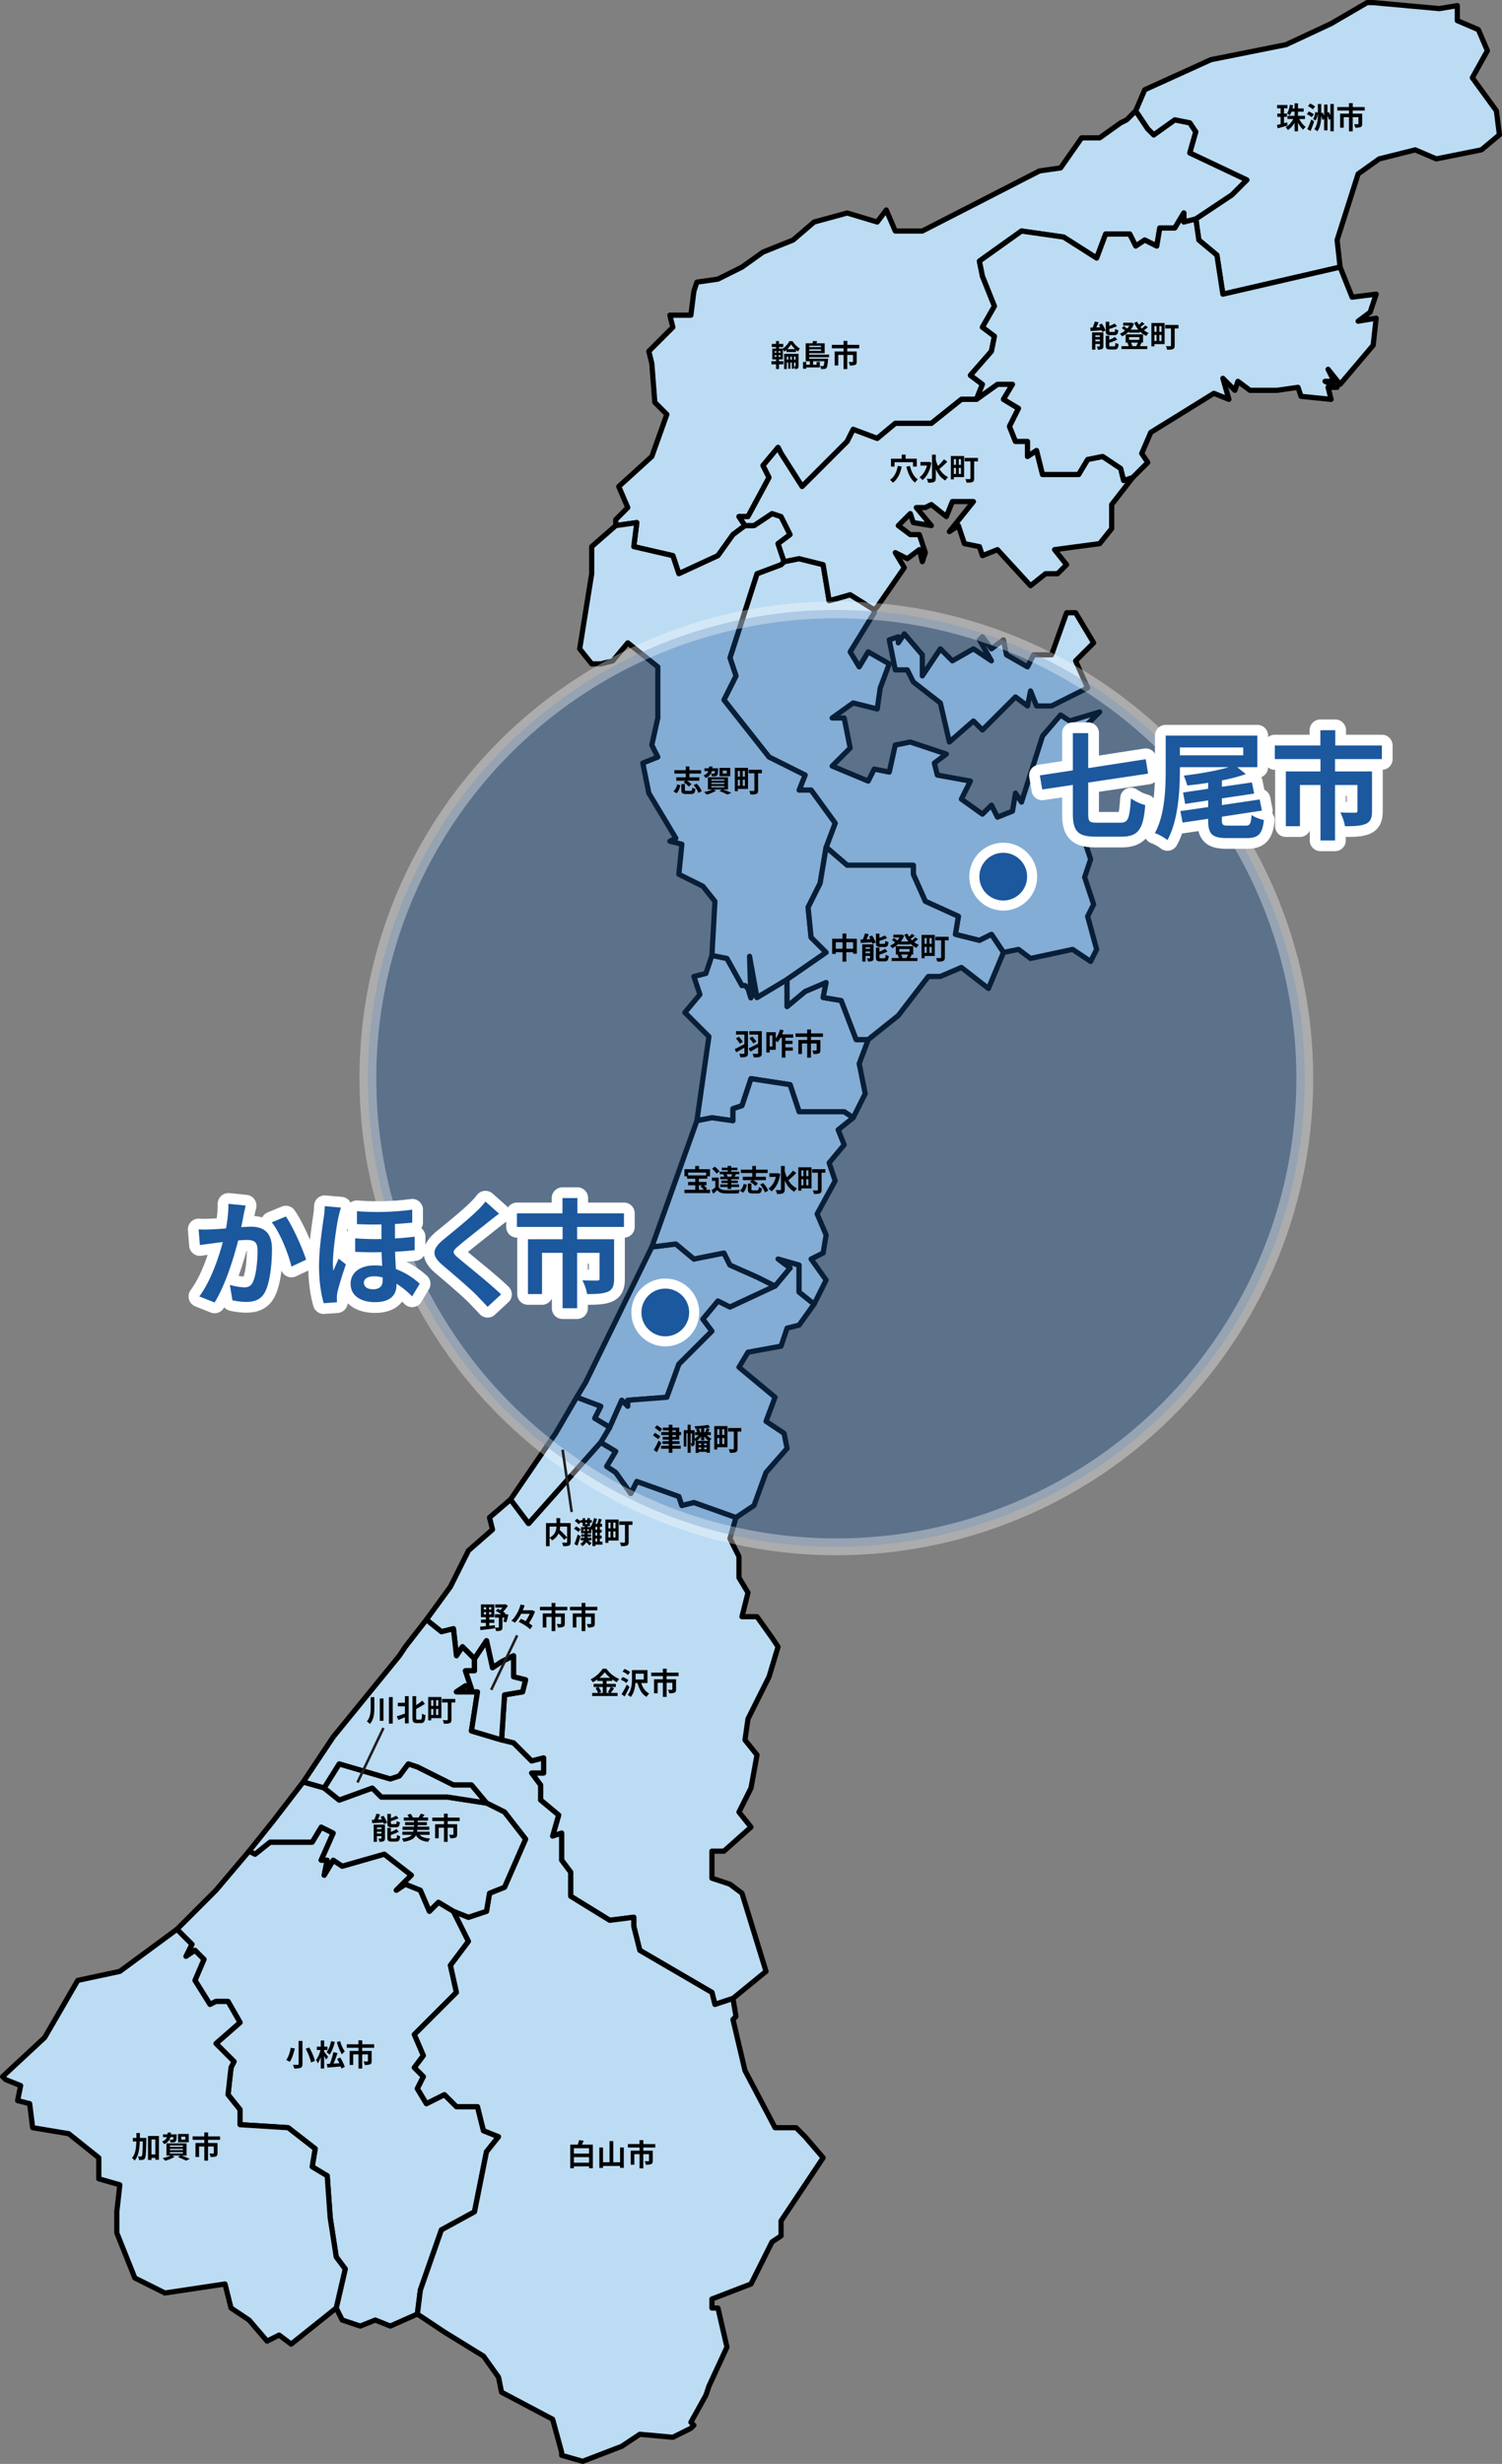 <?xml version="1.0" encoding="UTF-8"?>
<svg xmlns="http://www.w3.org/2000/svg" width="1371.387" height="2249.554" viewBox="0 0 1371.387 2249.554">
  <rect x="0" y="0" width="1371.387" height="2249.554" fill="#808080" stroke="none"/>
  <g id="グループ_27150" data-name="グループ 27150" transform="translate(-1849.663 -338.446)">
    <g id="グループ_27111" data-name="グループ 27111">
      <g id="g11">
        <g id="a28">
          <g id="g30">
            <path id="_17201" data-name="17201" d="M2551.823,1869.375l8.233-27.443-5.489-8.233-13.721-19.21h-13.722l5.489-21.954-8.233-13.721V1759.6l-8.233-16.465,5.489-19.21-38.42-13.722-10.977,2.744-2.744-8.232L2431.075,1691l-5.489,10.977-13.721-19.209-8.233-5.489,8.233-13.721-13.721-8.233-65.862,74.095-16.466-21.954-19.21,16.466,2.744,10.977-21.954,19.21-16.465,32.931-21.955,30.187,13.722,10.977,10.977-2.745,2.744,24.7,5.489-8.233,10.977,10.977,10.976-16.465,5.489,24.7,8.233-5.488,10.977-5.489v19.21l10.977,2.744-2.744,10.977-16.466,2.744-2.744,41.165,10.977,2.744,16.466,16.465L2346,1943.47v13.721h-10.977l8.232,10.978v13.721l16.466,13.721-5.489,19.21,8.233-2.744v24.7l8.233,10.976v21.954l35.676,21.955,21.954-2.744v8.232l5.488,21.954,65.863,38.42,2.744,10.977,16.466-5.488,30.187-24.7-21.955-71.351-10.977-8.233-16.465-5.488v-24.7h10.977l24.7-21.955-10.977-13.721,10.977-21.954,5.489-30.187-10.977-13.721,2.744-19.21Z" fill="#bcdcf3" stroke="#000" stroke-linecap="round" stroke-linejoin="round" stroke-width="4.742"></path>
          </g>
        </g>
        <g id="a33">
          <g id="g35">
            <path id="_17202" data-name="17202" d="M2579.266,1059.815h10.976L2612.2,1090l-8.233,21.954,19.21,16.465h60.374v8.233l10.977,24.7,30.187,13.721-2.744,16.465,21.954,5.489,10.977-5.489,5.488,8.233,5.489,8.233,13.721-2.744,10.978,8.233,38.419-8.233,16.466,10.977,5.488-10.977-8.232-30.187,5.488-10.977-8.233-24.7,5.489-16.466-8.233-24.7,10.977-49.4-2.744-27.442-2.744-21.955,10.977-10.976L2826.25,996.7l-8.233-5.488-16.465,19.209-19.21,60.374-5.489-8.232-2.744,16.465-13.722,5.489-5.488-10.977-8.233,8.233-19.21-13.722,8.233-16.465-30.187-5.489-2.744-10.977,10.977-8.233-32.931-10.977-13.722,2.744-5.488,24.7-13.722-2.744-5.488,10.977-32.931-13.721,16.465-16.466-5.488-27.443h-10.977l19.21-13.721,21.953,5.488,2.745-19.21,8.233-21.954-19.21-10.977-8.233,13.721-8.233-13.721,21.954-35.676v-2.744l-21.954-13.721-19.21,5.488-5.488-32.931-21.954-5.488-13.722,2.744-2.744,2.744-21.954,8.233-24.7,76.84,5.489,16.465-10.977,21.955,41.164,52.141,32.931,16.465Zm230.518-76.839,32.932-16.466-10.978-24.7,16.466-16.466L2831.738,897.9H2823.5l-13.721,38.42h-16.465L2787.83,947.3l-19.21-10.977-2.744-13.721-10.977,8.233-8.233-10.977-2.744,2.744,10.977,19.21-16.466-10.977-19.21,10.977-10.977-10.977-16.465,24.7v-19.21l-16.466-19.209-5.488,8.232v-5.488l-8.233,2.744,5.488,27.442h10.978l5.488,10.978,24.7,19.21,8.233,35.675,21.954-19.21,8.233,8.233,30.187-30.187,10.977,8.233,2.745-13.721,5.488,13.721Z" fill="#bcdcf3" stroke="#000" stroke-linecap="round" stroke-linejoin="round" stroke-width="4.742"></path>
          </g>
        </g>
        <g id="a38">
          <g id="g40">
            <path id="_17203" data-name="17203" d="M2282.885,2357.855l10.976-54.886,10.978-13.721-13.722-5.488-5.488-21.954h-19.21l-10.977-10.978-16.466,8.233-8.233-13.721,5.489-10.977L2228,2226.13l8.233-10.977-8.233-19.21,38.42-38.42-5.488-24.7,16.465-21.954-13.721-27.443-13.722-8.233-8.233,8.233-8.232-19.21-13.722-5.489-8.232,5.489,13.721-13.721-24.7-19.21-38.42,10.977-8.233-5.488-8.233,13.721,2.745-13.721h-5.489l10.977-24.7-10.977-5.489-8.233,13.722h-38.42l-13.721,10.977-5.489-2.744-30.187,35.675-35.675,35.676,13.721,13.721-5.488,10.977,8.233-5.489,8.233,8.233-8.233,19.21,13.721,21.954,5.488-2.744h10.977l10.977,19.21-21.954,19.21,16.466,16.465-2.744,5.489-2.745,24.7,10.977,13.722v13.721l43.909,2.744,24.7,19.21-2.744,16.466,13.722,8.233,2.744,38.419,5.488,35.676,8.233,10.977-8.233,35.676,5.489,10.977,16.465,5.488,13.722-5.488,13.721,5.488,24.7-10.977,2.745-21.954,19.21-54.885Z" fill="#bcdcf3" stroke="#000" stroke-linecap="round" stroke-linejoin="round" stroke-width="4.742"></path>
          </g>
        </g>
        <g id="a43">
          <g id="g45">
            <path id="_17204" data-name="17204" d="M2754.9,659.152l2.744-13.721-10.977-8.233,10.977-19.21-10.977-27.443-2.744-13.721,38.42-27.443,19.21,2.745,19.209,2.744,30.187,19.21,8.233-21.954h21.954l5.489,10.977,8.233-5.489,10.977,5.489,2.744-16.466H2922.3l8.233-13.721v8.232l10.977-2.744,32.932-21.954,13.721-13.721-52.142-24.7,5.489-19.209-5.489-8.233-13.721-2.744-19.21,13.721-5.488-5.489-10.977-16.465-8.233,8.233-5.489,2.744-19.209,13.721h-16.466l-19.21,27.443-19.21,2.744-107.026,54.885h-24.7l-8.233-19.21-8.233,10.977-27.442-8.232-30.187,8.232-19.21,16.466-27.443,10.977-19.21,13.722-21.953,10.976-19.211,2.745-2.744,8.233-2.744,21.954h-19.21l2.744,10.977-21.954,21.954,2.745,10.977,2.744,35.676,10.977,10.977L2444.8,755.2l-30.188,27.442,8.233,19.21-10.977,10.977v5.489l19.21-2.745-2.744,21.954,35.675,8.233,5.489,16.466,35.676-16.466,13.721-19.21,10.977-8.232-5.489-8.233h8.233l19.21-35.676-5.489-10.977,13.722-16.465,2.744,5.488,19.21,30.187,41.164-41.164,5.489-10.977,21.953,8.233,16.466-13.722h32.931l27.443-21.954h13.722l5.488-13.721-10.977-8.233Z" fill="#bcdcf3" stroke="#000" stroke-linecap="round" stroke-linejoin="round" stroke-width="4.742"></path>
          </g>
        </g>
        <g id="a48">
          <g id="g50">
            <path id="_17205" data-name="17205" d="M2936.02,478.03l52.142,24.7-13.721,13.721L2941.509,538.4l2.744,19.21,16.466,13.722,5.489,35.675,107.026-24.7-2.744-24.7,19.21-60.374,19.21-13.721,32.931-8.233,19.21,8.233,41.164-8.233,16.465-13.721-2.744-21.954-21.954-30.187,13.722-24.7-8.233-19.21-19.211-8.233V343.561l-16.465,2.744-60.374-5.488h-5.488L3065,360.027l-41.164,19.21-68.607,13.721L2894.857,420.4l-8.233,19.211,10.977,16.465,5.488,5.489,19.21-13.721,13.721,2.744,5.489,8.233Z" fill="#bcdcf3" stroke="#000" stroke-linecap="round" stroke-linejoin="round" stroke-width="4.742"></path>
          </g>
        </g>
        <g id="a53">
          <g id="g55">
            <path id="_17206" data-name="17206" d="M2151.16,2363.343l-2.744-38.419-13.722-8.233,2.744-16.466-24.7-19.21-43.909-2.744V2264.55l-10.977-13.722,2.745-24.7,2.744-5.489-16.466-16.465,21.954-19.21-10.977-19.21h-10.977l-5.488,2.744-13.721-21.954,8.233-19.21-8.233-8.233-8.233,5.489,5.488-10.977-13.721-13.721-52.141,38.419-38.42,8.233-30.187,52.141-38.42,35.676,2.745,2.744,13.721,5.488-2.744,13.722,10.977,2.744,2.744,21.954,32.931,5.489,27.443,21.954v19.21l19.21,5.489-2.745,24.7v19.21l16.466,41.164,27.443,13.721,54.885-8.233,5.489,21.955,16.465,10.977,16.466,19.209,10.977-5.488,10.977,8.233,41.164-32.931,8.233-35.676-8.233-10.977Z" fill="#bcdcf3" stroke="#000" stroke-linecap="round" stroke-linejoin="round" stroke-width="4.742"></path>
          </g>
        </g>
        <g id="a58">
          <g id="g60">
            <path id="_17207" data-name="17207" d="M2642.384,1287.59h-10.977l-13.721-35.676-16.466-2.744,2.744-13.721-19.21,8.232-16.465,13.722v-24.7l-27.443,16.466-8.233-10.977,2.744,10.977-2.744-8.233,8.233,2.744h8.233l-8.233-8.232,8.233-8.233-10.978,8.233-2.744-5.489-5.488,8.233,2.744-19.21,8.233-8.233-5.489-2.744H2524.38l8.233,24.7-5.489,5.489-13.721-24.7-13.721-2.745-5.489,16.466-10.977,2.744,5.489,16.466-13.722,16.465,21.955,21.955-10.978,76.839,13.722-2.744,19.21,2.744v-10.977l8.232-2.744,8.233-24.7,35.676,5.489,8.233,24.7h41.164l8.233,5.489,10.976-21.954-5.488-27.443Zm-96.05-57.63,2.745,8.233v-13.721Z" fill="#bcdcf3" stroke="#000" stroke-linecap="round" stroke-linejoin="round" stroke-width="4.742"></path>
          </g>
        </g>
        <g id="a63">
          <g id="g65">
            <path id="_17209" data-name="17209" d="M2376.19,1614.158l21.954,8.233-5.489,10.977,13.722,8.232,10.977-24.7,5.488,5.489V1616.9l35.676-2.744,10.977-30.187,30.187-30.187-8.233-10.977,13.722-16.466,10.976,5.489,41.165-19.21-16.466-8.233-24.7-10.977-5.488-10.977-27.443,5.488L2466.75,1474.2l-21.953,2.744-60.374,123.492Z" fill="#bcdcf3" stroke="#000" stroke-linecap="round" stroke-linejoin="round" stroke-width="4.742"></path>
          </g>
        </g>
        <g id="a68">
          <g id="g70">
            <path id="_17210" data-name="17210" d="M2521.636,2179.477l-2.744-16.465-16.466,5.488-2.744-10.977-65.863-38.42-5.488-21.954v-8.232l-21.954,2.744-35.676-21.955v-21.954l-8.233-10.976v-24.7l-8.233,2.744,5.489-19.21-16.466-13.721v-13.721l-8.232-10.978H2346V1943.47l-10.977,2.744-16.466-16.465-10.977-2.744-27.443-8.233,5.489-35.676h-19.21l8.233-5.488,5.488,2.744-5.488-16.466h8.233v-10.977l-10.977-10.977-5.489,8.233-2.744-24.7-10.977,2.745-13.722-10.977-19.21,24.7-5.488,8.233L2153.9,1924.26l-27.443,41.164,19.21,5.489,13.722-21.954,46.652,13.721,8.233-2.744,8.233-10.977,8.232,2.744,32.932,16.466h16.465l13.721,16.465,16.466,8.233,19.21,24.7-19.21,43.909-13.721,5.488-2.745,16.466-16.465,5.489-13.721-5.489,13.721,27.443-16.465,21.954,5.488,24.7-38.42,38.42,8.233,19.21L2228,2226.13l8.233,8.233-5.489,10.977,8.233,13.721,16.466-8.233,10.977,10.978h19.21l5.488,21.954,13.722,5.488-10.978,13.721-10.976,54.886-30.187,16.466-19.21,54.885-2.745,21.954,24.7,16.465,35.675,21.955,13.722,19.21,2.744,13.721,46.652,24.7,8.233,30.187v2.745l19.21,5.488,35.676-13.721,16.465-10.977,30.187,2.744,16.466-8.233,2.744-2.744-2.744-2.744,13.721-24.7,2.745-8.233,16.465-35.675-8.232-35.675h-5.489v-8.233l35.675-13.722,19.21-38.419,8.233-5.489v-13.721l38.42-57.63-16.466-19.21-8.233-8.233h-19.209l-27.443-52.141-10.977-46.653Z" fill="#bcdcf3" stroke="#000" stroke-linecap="round" stroke-linejoin="round" stroke-width="4.742"></path>
          </g>
        </g>
        <g id="a73">
          <g id="g75">
            <path id="_17211" data-name="17211" d="M2211.534,2064.218l8.232-5.489,13.722,5.489,8.232,19.21,8.233-8.233,13.722,8.233,13.721,5.489,16.465-5.489,2.745-16.466,13.721-5.488,19.21-43.909-19.21-24.7-16.466-8.233-35.675-5.488h-60.374l-8.233-8.233-30.186,10.977-13.722-10.977-19.21-5.489-27.442,35.676-21.955,27.443,5.489,2.744,13.721-10.977h38.42l8.233-13.722,10.977,5.489-10.977,24.7h5.489l-2.745,13.721,8.233-13.721,8.233,5.488,38.42-10.977,24.7,19.21Z" fill="#bcdcf3" stroke="#000" stroke-linecap="round" stroke-linejoin="round" stroke-width="4.742"></path>
          </g>
        </g>
        <g id="a78">
          <g id="g80">
            <path id="_17324" data-name="17324" d="M2293.861,1984.634l-13.721-16.465h-16.465l-32.932-16.466-8.232-2.744-8.233,10.977-8.233,2.744-46.652-13.721-13.722,21.954,13.722,10.977,30.186-10.977,8.233,8.233h60.374Z" fill="#bcdcf3" stroke="#000" stroke-linecap="round" stroke-linejoin="round" stroke-width="4.742"></path>
          </g>
        </g>
        <g id="a83">
          <g id="g85">
            <path id="_17344" data-name="17344" d="M2307.583,1927.005l2.744-41.165,16.466-2.744,2.744-10.977-10.977-2.744v-19.21l-10.977,5.489-8.233,5.488-5.489-24.7-10.976,16.465v10.977h-8.233l5.488,16.466-5.488-2.744-8.233,5.488h19.21l-5.489,35.676Z" fill="#bcdcf3" stroke="#000" stroke-linecap="round" stroke-linejoin="round" stroke-width="4.742"></path>
          </g>
        </g>
        <g id="a88">
          <g id="g90">
            <path id="_17361" data-name="17361" d="M2532.613,1572.994l30.187-5.489,5.489-16.465,10.977-2.745,13.721-19.21-13.721-10.977v-24.7l-19.21-5.489,10.977,8.233-13.721,16.466-41.165,19.21-10.976-5.489-13.722,16.466,8.233,10.977-30.187,30.187-10.977,30.187-35.676,2.744v5.489l-5.488-5.489-10.977,24.7-8.233,13.722,13.721,8.233-8.233,13.721,8.233,5.489,13.721,19.209,5.489-10.977,38.42,13.722,2.744,8.232,10.977-2.744,38.42,13.722,16.465-10.978,10.978-30.186,19.21-21.955-2.745-13.721-16.465-10.977,8.233-21.954-32.932-27.443Z" fill="#bcdcf3" stroke="#000" stroke-linecap="round" stroke-linejoin="round" stroke-width="4.742"></path>
          </g>
        </g>
        <g id="a93">
          <g id="g95">
            <path id="_17365" data-name="17365" d="M2315.816,1707.463l16.466,21.954,65.862-74.095,8.233-13.722-13.722-8.232,5.489-10.977-21.954-8.233-19.21,32.931Z" fill="#bcdcf3" stroke="#000" stroke-linecap="round" stroke-linejoin="round" stroke-width="4.742"></path>
          </g>
        </g>
        <g id="a98">
          <g id="g100">
            <path id="_17384" data-name="17384" d="M2491.449,1147.632l10.977,13.722-2.744,49.4,13.721,2.745,13.721,24.7h2.745l2.744,2.744,2.615,8.559-1.185-37.933q3.4,18.8,6.8,37.607l27.443-16.466,35.675-24.7-13.722-13.721-2.744-27.443,10.977-21.954,5.489-32.931L2612.2,1090l-21.955-30.188h-10.976l5.488-13.721-32.931-16.465-41.164-52.141,10.977-21.955-5.489-16.465,24.7-76.84,21.954-8.233,2.744-2.744-5.488-16.466,10.977-8.233-8.233-16.465-8.233-2.744L2538.1,818.32h-8.233l-10.977,8.232-13.721,19.21L2469.5,862.228l-5.489-16.466-35.675-8.233,2.744-21.954-19.21,2.745-21.954,19.209v24.7l-10.977,68.607,10.977,13.721h8.233l10.977-2.744,13.721-16.466,27.443,21.954v46.653l-5.488,24.7,5.488,10.978-13.721,5.488,5.488,27.443,24.7,41.164-5.488,2.744,10.977,2.744-2.744,27.443Zm57.63,76.84" fill="#bcdcf3" stroke="#000" stroke-linecap="round" stroke-linejoin="round" stroke-width="4.742"></path>
          </g>
        </g>
        <g id="a103">
          <g id="g105">
            <path id="_17386" data-name="17386" d="M2579.266,1493.41v24.7l13.721,10.977,10.977-21.953-13.722-19.211,10.978-5.488,2.744-16.466-8.233-19.209,16.466-30.188-5.489-16.465,13.722-16.466-5.489-13.721,13.722-10.977-8.233-5.489h-41.164l-8.233-24.7-35.676-5.489-8.233,24.7-8.232,2.744v10.977l-19.21-2.744-13.722,2.744L2444.8,1476.944l21.953-2.744,16.466,13.721,27.443-5.488,5.488,10.977,24.7,10.977,16.466,8.233,13.721-16.466-10.977-8.233Z" fill="#bcdcf3" stroke="#000" stroke-linecap="round" stroke-linejoin="round" stroke-width="4.742"></path>
          </g>
        </g>
        <g id="a108">
          <g id="g110">
            <path id="_17407" data-name="17407" d="M2765.876,1208.006l-5.489-8.233-5.488-8.233-10.977,5.489-21.954-5.489,2.744-16.465-30.187-13.721-10.977-24.7v-8.233h-60.374l-19.21-16.465-5.489,32.931-10.977,21.954,2.744,27.443,13.722,13.721-35.675,24.7v24.7l16.465-13.722,19.21-8.232-2.744,13.721,16.466,2.744,13.721,35.676h10.977l27.443-21.954,27.442-35.676h10.977l19.21-8.233,24.7,19.21Z" fill="#bcdcf3" stroke="#000" stroke-linecap="round" stroke-linejoin="round" stroke-width="4.742"></path>
          </g>
        </g>
        <g id="a113">
          <g id="g115">
            <path id="_17461" data-name="17461" d="M2579.266,848.507l21.954,5.488,5.488,32.931,19.21-5.488,21.954,13.721,2.744-2.744,24.7-35.675-8.233-13.722,10.978,5.489,10.976-8.233,2.745,10.977,2.744-8.233-5.489-16.466H2680.8l-10.977-8.232,10.977-10.977,2.744,8.232,16.465,2.745-13.721-16.466h8.233l5.488-2.744,13.722,10.977,5.488-13.721h19.21l-21.954,27.442,8.233-5.488,5.489,16.465,13.721,2.744,2.744,8.233,13.721-5.488,30.188,32.931,13.721-10.977h10.977l8.232-8.233-10.977-13.721,41.165-5.489,10.977-13.721V799.11l19.209-24.7-8.232,2.745-2.745-10.978L2856.437,755.2l-13.721,2.744-8.233,13.721h-32.931l-5.489-21.954-8.233,5.489V741.48h-10.977l-5.489-13.721,8.233-16.466-13.721-8.233,8.233-13.721h-13.722l-19.209,13.721h-13.722l-27.443,21.954h-32.931l-16.466,13.722-21.953-8.233-5.489,10.977-41.164,41.164-19.21-30.187-2.744-5.488-13.722,16.465,5.489,10.977-19.21,35.676h-8.233l5.489,8.233h8.232l16.466-10.977,8.233,2.744,8.233,16.465-10.977,8.233,5.488,16.466Z" fill="#bcdcf3" stroke="#000" stroke-linecap="round" stroke-linejoin="round" stroke-width="4.742"></path>
          </g>
        </g>
        <g id="a118">
          <g id="g120">
            <path id="_17463" data-name="17463" d="M3062.257,692.083h8.233l-10.978-5.488h8.233l-5.488-10.977,10.977,13.721,30.187-35.676,2.744-24.7L3089.7,631.71l10.977-8.233,5.488-16.466-21.954,2.744-10.977-27.442-107.026,24.7-5.489-35.675-16.466-13.722-2.744-19.21-10.977,2.744v-8.232l-8.233,13.721h-13.721l-2.744,16.466-10.977-5.489-8.233,5.489-5.489-10.977h-21.954l-8.233,21.954-30.187-19.21-19.209-2.744-19.21-2.745-38.42,27.443,2.744,13.721,10.977,27.443-10.977,19.21,10.977,8.233-2.744,13.721-19.21,21.954,10.977,8.233-5.488,13.721,19.209-13.721h13.722l-8.233,13.721,13.721,8.233-8.233,16.466,5.489,13.721h10.977V755.2l8.233-5.489,5.489,21.954h32.931l8.233-13.721,13.721-2.744,16.465,10.976,2.745,10.978,8.232-2.745L2897.6,760.69l-5.489-8.233,8.233-19.21,57.63-35.675,13.721,5.488-5.488-19.209,10.977,10.977,2.744-8.233,10.977,8.233h24.7l19.21-2.745,2.745,8.233L3065,703.06Z" fill="#bcdcf3" stroke="#000" stroke-linecap="round" stroke-linejoin="round" stroke-width="4.742"></path>
          </g>
        </g>
      </g>
    </g>
    <circle id="楕円形_1264" data-name="楕円形 1264" cx="427.706" cy="427.706" r="427.706" transform="translate(2185.566 895.275)" fill="#1c589e" stroke="#fff" stroke-linecap="round" stroke-linejoin="round" stroke-width="15.367" opacity="0.35"></circle>
    <g id="グループ_27115" data-name="グループ 27115">
      <g id="グループ_27112" data-name="グループ 27112">
        <path id="パス_50302" data-name="パス 50302" d="M2073.984,1439.118c-.642,2.786-1.392,6.109-1.928,8.788-.536,3.215-1.393,7.072-2.144,10.93,3.537-.214,6.752-.429,8.895-.429,11.252,0,19.182,5.037,19.182,20.254,0,12.538-1.5,29.47-6,38.686-3.537,7.394-9.43,9.752-17.467,9.752a59.2,59.2,0,0,1-12.646-1.5l-2.357-14.038a61.057,61.057,0,0,0,12.966,2.251c3.537,0,6.323-1.072,7.93-4.608,3-5.894,4.394-18.539,4.394-29.041,0-8.466-3.644-9.645-10.4-9.645-1.715,0-4.286.214-7.287.428-4.072,16.075-11.788,41.044-21.539,56.689l-13.932-5.572c10.4-13.931,17.575-35.149,21.433-49.616-3.751.429-7.072.857-9.109,1.179-3,.321-8.465,1.071-11.788,1.607l-1.178-14.36a98.438,98.438,0,0,0,11.252,0c3.322-.107,8.358-.429,13.716-.857a117.429,117.429,0,0,0,2.25-22.5Zm36.65,9.966c6.43,9.109,15.324,29.363,18.539,39.436l-13.4,6.323c-2.786-11.788-10.4-30.97-18-40.4Z"></path>
        <path id="パス_50303" data-name="パス 50303" d="M2161,1440.94c-.75,2.143-2.036,7.5-2.465,9.43-1.607,7.073-4.93,30.542-4.93,41.151a53.884,53.884,0,0,0,.429,7.18c1.5-3.751,3.322-7.609,4.822-11.145l6.645,5.251c-3,8.68-6.43,19.5-7.716,25.29a28.786,28.786,0,0,0-.536,4.929c0,1.072,0,2.894.107,4.394l-12.109.857c-2.251-7.394-4.287-19.5-4.287-33.863,0-16.074,3.108-36.221,4.287-44.365a77.877,77.877,0,0,0,.964-10.395Zm67.3,38.9c-5.144.643-11.252,1.072-17.9,1.393.108,5.68.429,11.038.751,15.86a66.407,66.407,0,0,1,21.754,13.4l-6.966,11.574a75.8,75.8,0,0,0-14.252-11.574v1.072c0,9.43-5.894,15.753-19.611,15.753-12.324,0-22.29-5.358-22.29-16.825,0-9.323,7.5-16.717,21.861-16.717a49.58,49.58,0,0,1,6.966.429c-.215-4.073-.428-8.359-.536-12.538-7.823.214-15.968.107-24.111-.322v-12.323a228.241,228.241,0,0,0,24,.643v-13.288c-7.073.107-14.574.107-22.4-.322v-11.788a241.813,241.813,0,0,0,50.474-1.393v11.788c-4.609.535-9.967.964-15.753,1.286v13.181c6.43-.322,12.431-.965,18-1.608Zm-29.255,24.969a28.657,28.657,0,0,0-7.823-1.072c-6,0-9.323,2.358-9.323,5.787,0,3.965,3.322,6,8.465,6,6.323,0,8.681-3.215,8.681-8.252Z"></path>
        <path id="パス_50304" data-name="パス 50304" d="M2305.35,1446.512c-3.323,2.465-6.859,5.251-9.324,7.18-6.858,5.573-20.9,16.4-27.969,22.5-5.68,4.823-5.573,6,.214,10.931,7.93,6.751,28.4,22.933,38.9,33.113l-12.323,11.36c-3-3.323-6.324-6.644-9.324-9.86-5.787-6.108-21.968-19.932-31.72-28.183-10.5-8.9-9.645-14.788.965-23.576,8.251-6.751,22.825-18.539,30-25.612a73.31,73.31,0,0,0,8.144-8.894Z"></path>
        <path id="パス_50305" data-name="パス 50305" d="M2376.61,1458.622v11.252h33.756v36.221c0,6.108-1.286,9.752-5.679,11.68-4.5,1.93-10.61,2.144-18.968,2.144a45.766,45.766,0,0,0-4.286-12.538c5.357.214,11.68.214,13.394.214s2.251-.536,2.251-1.715v-23.575H2376.61v50.58h-13.289v-50.58h-18.753v37.614h-12.859v-50.045h31.612v-11.252h-41.685v-12.431h41.579V1432.26h13.609v13.931h42.544v12.431Z"></path>
      </g>
      <g id="グループ_27113" data-name="グループ 27113">
        <path id="パス_50306" data-name="パス 50306" d="M2073.984,1439.118c-.642,2.786-1.392,6.109-1.928,8.788-.536,3.215-1.393,7.072-2.144,10.93,3.537-.214,6.752-.429,8.895-.429,11.252,0,19.182,5.037,19.182,20.254,0,12.538-1.5,29.47-6,38.686-3.537,7.394-9.43,9.752-17.467,9.752a59.2,59.2,0,0,1-12.646-1.5l-2.357-14.038a61.057,61.057,0,0,0,12.966,2.251c3.537,0,6.323-1.072,7.93-4.608,3-5.894,4.394-18.539,4.394-29.041,0-8.466-3.644-9.645-10.4-9.645-1.715,0-4.286.214-7.287.428-4.072,16.075-11.788,41.044-21.539,56.689l-13.932-5.572c10.4-13.931,17.575-35.149,21.433-49.616-3.751.429-7.072.857-9.109,1.179-3,.321-8.465,1.071-11.788,1.607l-1.178-14.36a98.438,98.438,0,0,0,11.252,0c3.322-.107,8.358-.429,13.716-.857a117.429,117.429,0,0,0,2.25-22.5Zm36.65,9.966c6.43,9.109,15.324,29.363,18.539,39.436l-13.4,6.323c-2.786-11.788-10.4-30.97-18-40.4Z" fill="none" stroke="#fff" stroke-linecap="round" stroke-linejoin="round" stroke-width="19.607"></path>
        <path id="パス_50307" data-name="パス 50307" d="M2161,1440.94c-.75,2.143-2.036,7.5-2.465,9.43-1.607,7.073-4.93,30.542-4.93,41.151a53.884,53.884,0,0,0,.429,7.18c1.5-3.751,3.322-7.609,4.822-11.145l6.645,5.251c-3,8.68-6.43,19.5-7.716,25.29a28.786,28.786,0,0,0-.536,4.929c0,1.072,0,2.894.107,4.394l-12.109.857c-2.251-7.394-4.287-19.5-4.287-33.863,0-16.074,3.108-36.221,4.287-44.365a77.877,77.877,0,0,0,.964-10.395Zm67.3,38.9c-5.144.643-11.252,1.072-17.9,1.393.108,5.68.429,11.038.751,15.86a66.407,66.407,0,0,1,21.754,13.4l-6.966,11.574a75.8,75.8,0,0,0-14.252-11.574v1.072c0,9.43-5.894,15.753-19.611,15.753-12.324,0-22.29-5.358-22.29-16.825,0-9.323,7.5-16.717,21.861-16.717a49.58,49.58,0,0,1,6.966.429c-.215-4.073-.428-8.359-.536-12.538-7.823.214-15.968.107-24.111-.322v-12.323a228.241,228.241,0,0,0,24,.643v-13.288c-7.073.107-14.574.107-22.4-.322v-11.788a241.813,241.813,0,0,0,50.474-1.393v11.788c-4.609.535-9.967.964-15.753,1.286v13.181c6.43-.322,12.431-.965,18-1.608Zm-29.255,24.969a28.657,28.657,0,0,0-7.823-1.072c-6,0-9.323,2.358-9.323,5.787,0,3.965,3.322,6,8.465,6,6.323,0,8.681-3.215,8.681-8.252Z" fill="none" stroke="#fff" stroke-linecap="round" stroke-linejoin="round" stroke-width="19.607"></path>
        <path id="パス_50308" data-name="パス 50308" d="M2305.35,1446.512c-3.323,2.465-6.859,5.251-9.324,7.18-6.858,5.573-20.9,16.4-27.969,22.5-5.68,4.823-5.573,6,.214,10.931,7.93,6.751,28.4,22.933,38.9,33.113l-12.323,11.36c-3-3.323-6.324-6.644-9.324-9.86-5.787-6.108-21.968-19.932-31.72-28.183-10.5-8.9-9.645-14.788.965-23.576,8.251-6.751,22.825-18.539,30-25.612a73.31,73.31,0,0,0,8.144-8.894Z" fill="none" stroke="#fff" stroke-linecap="round" stroke-linejoin="round" stroke-width="19.607"></path>
        <path id="パス_50309" data-name="パス 50309" d="M2376.61,1458.622v11.252h33.756v36.221c0,6.108-1.286,9.752-5.679,11.68-4.5,1.93-10.61,2.144-18.968,2.144a45.766,45.766,0,0,0-4.286-12.538c5.357.214,11.68.214,13.394.214s2.251-.536,2.251-1.715v-23.575H2376.61v50.58h-13.289v-50.58h-18.753v37.614h-12.859v-50.045h31.612v-11.252h-41.685v-12.431h41.579V1432.26h13.609v13.931h42.544v12.431Z" fill="none" stroke="#fff" stroke-linecap="round" stroke-linejoin="round" stroke-width="19.607"></path>
      </g>
      <g id="グループ_27114" data-name="グループ 27114">
        <path id="パス_50310" data-name="パス 50310" d="M2073.984,1439.118c-.642,2.786-1.392,6.109-1.928,8.788-.536,3.215-1.393,7.072-2.144,10.93,3.537-.214,6.752-.429,8.895-.429,11.252,0,19.182,5.037,19.182,20.254,0,12.538-1.5,29.47-6,38.686-3.537,7.394-9.43,9.752-17.467,9.752a59.2,59.2,0,0,1-12.646-1.5l-2.357-14.038a61.057,61.057,0,0,0,12.966,2.251c3.537,0,6.323-1.072,7.93-4.608,3-5.894,4.394-18.539,4.394-29.041,0-8.466-3.644-9.645-10.4-9.645-1.715,0-4.286.214-7.287.428-4.072,16.075-11.788,41.044-21.539,56.689l-13.932-5.572c10.4-13.931,17.575-35.149,21.433-49.616-3.751.429-7.072.857-9.109,1.179-3,.321-8.465,1.071-11.788,1.607l-1.178-14.36a98.438,98.438,0,0,0,11.252,0c3.322-.107,8.358-.429,13.716-.857a117.429,117.429,0,0,0,2.25-22.5Zm36.65,9.966c6.43,9.109,15.324,29.363,18.539,39.436l-13.4,6.323c-2.786-11.788-10.4-30.97-18-40.4Z" fill="#1c589e"></path>
        <path id="パス_50311" data-name="パス 50311" d="M2161,1440.94c-.75,2.143-2.036,7.5-2.465,9.43-1.607,7.073-4.93,30.542-4.93,41.151a53.884,53.884,0,0,0,.429,7.18c1.5-3.751,3.322-7.609,4.822-11.145l6.645,5.251c-3,8.68-6.43,19.5-7.716,25.29a28.786,28.786,0,0,0-.536,4.929c0,1.072,0,2.894.107,4.394l-12.109.857c-2.251-7.394-4.287-19.5-4.287-33.863,0-16.074,3.108-36.221,4.287-44.365a77.877,77.877,0,0,0,.964-10.395Zm67.3,38.9c-5.144.643-11.252,1.072-17.9,1.393.108,5.68.429,11.038.751,15.86a66.407,66.407,0,0,1,21.754,13.4l-6.966,11.574a75.8,75.8,0,0,0-14.252-11.574v1.072c0,9.43-5.894,15.753-19.611,15.753-12.324,0-22.29-5.358-22.29-16.825,0-9.323,7.5-16.717,21.861-16.717a49.58,49.58,0,0,1,6.966.429c-.215-4.073-.428-8.359-.536-12.538-7.823.214-15.968.107-24.111-.322v-12.323a228.241,228.241,0,0,0,24,.643v-13.288c-7.073.107-14.574.107-22.4-.322v-11.788a241.813,241.813,0,0,0,50.474-1.393v11.788c-4.609.535-9.967.964-15.753,1.286v13.181c6.43-.322,12.431-.965,18-1.608Zm-29.255,24.969a28.657,28.657,0,0,0-7.823-1.072c-6,0-9.323,2.358-9.323,5.787,0,3.965,3.322,6,8.465,6,6.323,0,8.681-3.215,8.681-8.252Z" fill="#1c589e"></path>
        <path id="パス_50312" data-name="パス 50312" d="M2305.35,1446.512c-3.323,2.465-6.859,5.251-9.324,7.18-6.858,5.573-20.9,16.4-27.969,22.5-5.68,4.823-5.573,6,.214,10.931,7.93,6.751,28.4,22.933,38.9,33.113l-12.323,11.36c-3-3.323-6.324-6.644-9.324-9.86-5.787-6.108-21.968-19.932-31.72-28.183-10.5-8.9-9.645-14.788.965-23.576,8.251-6.751,22.825-18.539,30-25.612a73.31,73.31,0,0,0,8.144-8.894Z" fill="#1c589e"></path>
        <path id="パス_50313" data-name="パス 50313" d="M2376.61,1458.622v11.252h33.756v36.221c0,6.108-1.286,9.752-5.679,11.68-4.5,1.93-10.61,2.144-18.968,2.144a45.766,45.766,0,0,0-4.286-12.538c5.357.214,11.68.214,13.394.214s2.251-.536,2.251-1.715v-23.575H2376.61v50.58h-13.289v-50.58h-18.753v37.614h-12.859v-50.045h31.612v-11.252h-41.685v-12.431h41.579V1432.26h13.609v13.931h42.544v12.431Z" fill="#1c589e"></path>
      </g>
    </g>
    <circle id="楕円形_1265" data-name="楕円形 1265" cx="26.397" cy="26.397" r="26.397" transform="translate(2430.7 1510.317)" fill="#1c589e" stroke="#fff" stroke-miterlimit="10" stroke-width="9.182"></circle>
    <g id="グループ_27119" data-name="グループ 27119">
      <g id="グループ_27116" data-name="グループ 27116">
        <path id="パス_50314" data-name="パス 50314" d="M2872.714,1089.569c7.18,0,8.251-3.965,9.537-22.183a42.524,42.524,0,0,0,13.074,6.109c-1.715,21.218-5.787,28.826-21.647,28.826H2850.21c-16.182,0-21-4.715-21-21.111v-26.147l-27.97,4.179-2.143-12.859,30.113-4.609V1007.8h14.038v31.934l52.51-8.144,2.142,13.181-54.652,8.144v28.4c0,7.181.964,8.252,8.037,8.252Z"></path>
        <path id="パス_50315" data-name="パス 50315" d="M2986.841,1092.248c4.179,0,4.929-1.607,5.572-9.751,2.679,2.035,7.822,3.964,11.252,4.607-1.394,12.752-5.037,16.5-15.645,16.5h-18.111c-13.61,0-17.146-3.751-17.146-16.288v-1.286l-23.362,3.429-2.036-10.5,25.4-3.644v-6.108l-21,3.215-1.929-10.4,22.933-3.429v-5.465c-6.43,1.072-12.967,1.822-19.075,2.465a60.4,60.4,0,0,0-3.215-9c14.253-1.715,30.006-4.394,41.044-7.716h-44.58v2.786c0,18.433-1.5,45.973-11.36,63.762a46.315,46.315,0,0,0-11.466-6.429c9.109-16.4,9.859-40.508,9.859-57.333v-31.612h83.694v28.826h-18.325l7.823,6.323a169.625,169.625,0,0,1-21.861,5.787v5.786l27.433-3.964,2.037,10.18-29.47,4.393v6.109l34.506-5.144,2.036,10.18L2965.3,1084.1v3.107c0,4.394.857,5.037,6,5.037Zm-59.9-64.19H2984.8v-7.18h-57.868Z"></path>
        <path id="パス_50316" data-name="パス 50316" d="M3068.6,1031.487v11.252h33.756v36.221c0,6.108-1.286,9.752-5.679,11.681-4.5,1.929-10.61,2.143-18.968,2.143a45.768,45.768,0,0,0-4.286-12.538c5.357.214,11.68.214,13.394.214s2.251-.536,2.251-1.714V1055.17H3068.6v50.58h-13.289v-50.58h-18.752v37.614H3023.7v-50.045h31.612v-11.252H3013.63v-12.431h41.579v-13.931h13.609v13.931h42.544v12.431Z"></path>
      </g>
      <g id="グループ_27117" data-name="グループ 27117">
        <path id="パス_50317" data-name="パス 50317" d="M2872.714,1089.569c7.18,0,8.251-3.965,9.537-22.183a42.524,42.524,0,0,0,13.074,6.109c-1.715,21.218-5.787,28.826-21.647,28.826H2850.21c-16.182,0-21-4.715-21-21.111v-26.147l-27.97,4.179-2.143-12.859,30.113-4.609V1007.8h14.038v31.934l52.51-8.144,2.142,13.181-54.652,8.144v28.4c0,7.181.964,8.252,8.037,8.252Z" fill="none" stroke="#fff" stroke-linecap="round" stroke-linejoin="round" stroke-width="19.607"></path>
        <path id="パス_50318" data-name="パス 50318" d="M2986.841,1092.248c4.179,0,4.929-1.607,5.572-9.751,2.679,2.035,7.822,3.964,11.252,4.607-1.394,12.752-5.037,16.5-15.645,16.5h-18.111c-13.61,0-17.146-3.751-17.146-16.288v-1.286l-23.362,3.429-2.036-10.5,25.4-3.644v-6.108l-21,3.215-1.929-10.4,22.933-3.429v-5.465c-6.43,1.072-12.967,1.822-19.075,2.465a60.4,60.4,0,0,0-3.215-9c14.253-1.715,30.006-4.394,41.044-7.716h-44.58v2.786c0,18.433-1.5,45.973-11.36,63.762a46.315,46.315,0,0,0-11.466-6.429c9.109-16.4,9.859-40.508,9.859-57.333v-31.612h83.694v28.826h-18.325l7.823,6.323a169.625,169.625,0,0,1-21.861,5.787v5.786l27.433-3.964,2.037,10.18-29.47,4.393v6.109l34.506-5.144,2.036,10.18L2965.3,1084.1v3.107c0,4.394.857,5.037,6,5.037Zm-59.9-64.19H2984.8v-7.18h-57.868Z" fill="none" stroke="#fff" stroke-linecap="round" stroke-linejoin="round" stroke-width="19.607"></path>
        <path id="パス_50319" data-name="パス 50319" d="M3068.6,1031.487v11.252h33.756v36.221c0,6.108-1.286,9.752-5.679,11.681-4.5,1.929-10.61,2.143-18.968,2.143a45.768,45.768,0,0,0-4.286-12.538c5.357.214,11.68.214,13.394.214s2.251-.536,2.251-1.714V1055.17H3068.6v50.58h-13.289v-50.58h-18.752v37.614H3023.7v-50.045h31.612v-11.252H3013.63v-12.431h41.579v-13.931h13.609v13.931h42.544v12.431Z" fill="none" stroke="#fff" stroke-linecap="round" stroke-linejoin="round" stroke-width="19.607"></path>
      </g>
      <g id="グループ_27118" data-name="グループ 27118">
        <path id="パス_50320" data-name="パス 50320" d="M2872.714,1089.569c7.18,0,8.251-3.965,9.537-22.183a42.524,42.524,0,0,0,13.074,6.109c-1.715,21.218-5.787,28.826-21.647,28.826H2850.21c-16.182,0-21-4.715-21-21.111v-26.147l-27.97,4.179-2.143-12.859,30.113-4.609V1007.8h14.038v31.934l52.51-8.144,2.142,13.181-54.652,8.144v28.4c0,7.181.964,8.252,8.037,8.252Z" fill="#1c589e"></path>
        <path id="パス_50321" data-name="パス 50321" d="M2986.841,1092.248c4.179,0,4.929-1.607,5.572-9.751,2.679,2.035,7.822,3.964,11.252,4.607-1.394,12.752-5.037,16.5-15.645,16.5h-18.111c-13.61,0-17.146-3.751-17.146-16.288v-1.286l-23.362,3.429-2.036-10.5,25.4-3.644v-6.108l-21,3.215-1.929-10.4,22.933-3.429v-5.465c-6.43,1.072-12.967,1.822-19.075,2.465a60.4,60.4,0,0,0-3.215-9c14.253-1.715,30.006-4.394,41.044-7.716h-44.58v2.786c0,18.433-1.5,45.973-11.36,63.762a46.315,46.315,0,0,0-11.466-6.429c9.109-16.4,9.859-40.508,9.859-57.333v-31.612h83.694v28.826h-18.325l7.823,6.323a169.625,169.625,0,0,1-21.861,5.787v5.786l27.433-3.964,2.037,10.18-29.47,4.393v6.109l34.506-5.144,2.036,10.18L2965.3,1084.1v3.107c0,4.394.857,5.037,6,5.037Zm-59.9-64.19H2984.8v-7.18h-57.868Z" fill="#1c589e"></path>
        <path id="パス_50322" data-name="パス 50322" d="M3068.6,1031.487v11.252h33.756v36.221c0,6.108-1.286,9.752-5.679,11.681-4.5,1.929-10.61,2.143-18.968,2.143a45.768,45.768,0,0,0-4.286-12.538c5.357.214,11.68.214,13.394.214s2.251-.536,2.251-1.714V1055.17H3068.6v50.58h-13.289v-50.58h-18.752v37.614H3023.7v-50.045h31.612v-11.252H3013.63v-12.431h41.579v-13.931h13.609v13.931h42.544v12.431Z" fill="#1c589e"></path>
      </g>
    </g>
    <circle id="楕円形_1266" data-name="楕円形 1266" cx="26.397" cy="26.397" r="26.397" transform="translate(2739.265 1112.422)" fill="#1c589e" stroke="#fff" stroke-miterlimit="10" stroke-width="9.182"></circle>
    <g id="グループ_27121" data-name="グループ 27121">
      <g id="グループ_27120" data-name="グループ 27120">
        <path id="パス_50323" data-name="パス 50323" d="M2532.575,1299.955c0,1.836-.384,2.713-1.535,3.233-1.123.521-2.877.6-5.371.6a11.377,11.377,0,0,0-1.068-3.262c1.588.11,3.479.11,4.028.082.52,0,.712-.164.712-.685v-4.933c-2.631,1.507-5.344,3.015-7.564,4.194l-1.206-2.988c2.165-.986,5.536-2.713,8.77-4.385v-8.8h-7.673V1279.9h10.907Zm-8.3-14.936a41.546,41.546,0,0,1,3.59,4.549l-2.685,1.782a47.686,47.686,0,0,0-3.508-4.824Zm20.938,14.936c0,1.891-.411,2.768-1.617,3.316-1.179.548-3.042.6-5.646.6a14.968,14.968,0,0,0-1.124-3.344c1.672.11,3.7.11,4.3.082.549,0,.74-.192.74-.712v-5.4c-2.494,1.48-5.015,2.933-7.125,4.083l-1.617-2.987c2.165-.931,5.481-2.631,8.742-4.3v-8.276h-8V1279.9h11.346Zm-8.742-15.128a44.374,44.374,0,0,1,3.781,4.44l-2.658,1.891a41.151,41.151,0,0,0-3.7-4.741Z"></path>
        <path id="パス_50324" data-name="パス 50324" d="M2566.769,1285.869v2.822h6.522v2.933h-6.522v3.1h6.769v2.96h-6.769v6.413h-3.261v-18.224h-1.179a22.757,22.757,0,0,1-2.713,4.11,15.446,15.446,0,0,0-1.672-1.315v8.249h-5.507v2.439h-3.07v-18.5h8.577v5.809a25.8,25.8,0,0,0,3.892-8.248l3.261.712a35.228,35.228,0,0,1-1.343,3.727h10.112v3.015Zm-11.894-2.028h-2.438v10.085h2.438Z"></path>
        <path id="パス_50325" data-name="パス 50325" d="M2590.083,1285.1v2.878h8.633v9.263c0,1.562-.329,2.493-1.453,2.987a13.073,13.073,0,0,1-4.851.548,11.7,11.7,0,0,0-1.1-3.207c1.371.055,2.988.055,3.426.055s.575-.137.575-.438v-6.029h-5.234v12.935h-3.4v-12.935h-4.8v9.619H2578.6v-12.8h8.084V1285.1h-10.661v-3.179h10.633v-3.562h3.481v3.562h10.88v3.179Z"></path>
      </g>
    </g>
    <g id="グループ_27123" data-name="グループ 27123">
      <g id="グループ_27122" data-name="グループ 27122">
        <path id="パス_50326" data-name="パス 50326" d="M2632,1195.522V1209.2h-3.426v-1.37h-6.193v8.55h-3.453v-8.55h-6.166v1.507h-3.288v-13.812h9.454v-4.741h3.453v4.741Zm-13.072,9.1v-5.892h-6.166v5.892Zm9.646,0v-5.892h-6.193v5.892Z"></path>
        <path id="パス_50327" data-name="パス 50327" d="M2645.885,1192.589a26.793,26.793,0,0,1,3.316,6.358l-2.987,1.206a10.366,10.366,0,0,0-.493-1.452c-3.617.246-7.345.466-10.14.63l-.274-3.1c.658,0,1.37-.027,2.137-.054a43.272,43.272,0,0,0,2-5.509l3.4.685c-.63,1.59-1.37,3.234-2.055,4.686l3.645-.164c-.412-.767-.85-1.535-1.288-2.247Zm1.37,20.472c0,1.425-.274,2.22-1.178,2.686a8.131,8.131,0,0,1-3.837.548,12.1,12.1,0,0,0-1.041-2.878,22.809,22.809,0,0,0,2.411,0c.329,0,.439-.082.439-.411v-1.836h-4.111v5.18h-3.014v-15.731h10.331Zm-7.317-9.756v1.425h4.111v-1.425Zm4.111,5.453v-1.616h-4.111v1.616Zm9.345-5.673c-3.206,0-3.974-.959-3.974-3.973v-8.249h3.234v3.919a42.692,42.692,0,0,0,4.933-2.275l2.083,2.357a50.2,50.2,0,0,1-7.016,2.576v1.617c0,.986.164,1.1,1.2,1.1h2.988c.877,0,1.069-.411,1.178-2.795a9.022,9.022,0,0,0,2.877,1.206c-.355,3.508-1.205,4.521-3.726,4.521Zm3.618,10.25c.931,0,1.123-.521,1.259-3.289a10.128,10.128,0,0,0,2.851,1.206c-.356,3.864-1.179,4.933-3.809,4.933h-3.892c-3.206,0-4-.932-4-3.946v-8.6h3.207v3.7a30.982,30.982,0,0,0,5.151-2.576l2.165,2.385a41.6,41.6,0,0,1-7.316,2.9v2.193c0,.959.191,1.1,1.26,1.1Z"></path>
        <path id="パス_50328" data-name="パス 50328" d="M2687.834,1195.905a36.973,36.973,0,0,1-3.535,2.768,18.4,18.4,0,0,0,4.3,2.412,11.628,11.628,0,0,0-2.165,2.713,19.456,19.456,0,0,1-5.865-4.138v1.124h-10.085v-.932a24.085,24.085,0,0,1-6.193,4.33,11.6,11.6,0,0,0-1.946-2.385,19.058,19.058,0,0,0,4.631-2.822,19.115,19.115,0,0,0-2.932-2.3l1.781-1.781a16.53,16.53,0,0,1,3.1,2.219,17.163,17.163,0,0,0,2.055-2.713h-5.618v-2.63h7.181l.548-.138,2.11,1.1a18.448,18.448,0,0,1-3.1,5.343h7.043a26.438,26.438,0,0,1-3.754-6.33l2.795-.877a17.632,17.632,0,0,0,1.453,2.768,22.979,22.979,0,0,0,2.74-2.6l2.467,1.754c-1.179.987-2.549,2.029-3.755,2.85.411.494.849.96,1.288,1.4a24.119,24.119,0,0,0,3.069-2.822Zm-5.782,14.251c-.575,1.124-1.123,2.193-1.589,2.987h6.878v2.686h-23.568v-2.686h6.632a13.154,13.154,0,0,0-1.26-2.85l1.424-.356h-2.987v-7.591h15.867v7.591h-2.466Zm-11.319-2.8h9.346v-2.439h-9.346Zm1.645,2.576a11.149,11.149,0,0,1,1.315,2.905l-1.041.3h5.4l-.74-.164a26.2,26.2,0,0,0,1.425-3.042Z"></path>
        <path id="パス_50329" data-name="パス 50329" d="M2703.146,1211.28h-9.317v2.055h-2.741v-21.321h12.058Zm-9.317-16.416v5.235h1.945v-5.235Zm0,13.566h1.945v-5.536h-1.945Zm6.494-13.566h-2v5.235h2Zm0,13.566v-5.536h-2v5.536Zm15.485-11.456h-3.454v15.621c0,1.781-.383,2.658-1.562,3.179-1.178.548-2.877.6-5.371.6a13.006,13.006,0,0,0-1.1-3.261c1.563.082,3.453.054,3.947.054.521,0,.712-.164.712-.63v-15.566h-5.289v-3.206h12.114Z"></path>
      </g>
    </g>
    <g id="グループ_27125" data-name="グループ 27125">
      <g id="グループ_27124" data-name="グループ 27124">
        <path id="パス_50330" data-name="パス 50330" d="M2464.592,1060.849a11.238,11.238,0,0,0,3.37-6.3l2.905.877c-.6,2.74-1.59,5.48-3.535,7.262Zm11.235-16.141h-10.441v-3.07h10.441v-3.4h3.289v3.4h10.715v3.07h-10.715v3.425h9.071v3.1h-11.456a18.7,18.7,0,0,1,4.221,3.207l-2.356,2.138a18.589,18.589,0,0,0-4.879-3.837l1.726-1.508h-8.275v-3.1h8.659Zm4.467,15.785c1.1,0,1.288-.411,1.4-2.988a9.374,9.374,0,0,0,2.905,1.179c-.357,3.754-1.261,4.686-4.029,4.686h-4.412c-3.508,0-4.385-.9-4.385-3.809V1054.3H2475v5.234c0,.822.22.96,1.508.96Zm5.4-6.605a23.532,23.532,0,0,1,4.686,6.906l-2.986,1.589a23.509,23.509,0,0,0-4.413-7.125Z"></path>
        <path id="パス_50331" data-name="パス 50331" d="M2499.553,1042.46a8.6,8.6,0,0,1-5.782,6.3,7.509,7.509,0,0,0-1.727-2.411c2.52-.877,3.727-2.165,4.357-3.892h-3.535v-2.576h4.083c.055-.521.11-1.069.137-1.644h3.042c-.027.575-.082,1.123-.137,1.644h5.426s-.027.685-.055,1.041c-.136,3.234-.356,4.769-.931,5.427a2.761,2.761,0,0,1-1.809.794,17.4,17.4,0,0,1-3.015.028,6.276,6.276,0,0,0-.767-2.494,21.7,21.7,0,0,0,2.33.11,1,1,0,0,0,.821-.247,4.572,4.572,0,0,0,.411-2.083Zm10.112,16.772a77.924,77.924,0,0,1,7.7,3.042l-3.508,1.589a55.475,55.475,0,0,0-7.343-3.206l2.274-1.425h-7.81l2.494,1.1a33.947,33.947,0,0,1-8.551,3.59,33.087,33.087,0,0,0-2.411-2.384,32.162,32.162,0,0,0,7.536-2.3h-4.028V1048.1h18.334v11.127Zm-10.5-8h11.866v-1.178h-11.866Zm0,3.015h11.866v-1.178h-11.866Zm0,3.042h11.866v-1.206h-11.866Zm17.21-10.194H2506.6V1039.5h9.783Zm-3.124-5.125h-3.727v2.713h3.727Z"></path>
        <path id="パス_50332" data-name="パス 50332" d="M2532.623,1058.739h-9.317v2.055h-2.742v-21.321h12.059Zm-9.317-16.416v5.235h1.945v-5.235Zm0,13.566h1.945v-5.536h-1.945Zm6.494-13.566h-2v5.235h2Zm0,13.566v-5.536h-2v5.536Zm15.484-11.456h-3.453v15.621c0,1.781-.384,2.658-1.562,3.179-1.178.548-2.877.6-5.372.6a13,13,0,0,0-1.1-3.261c1.562.082,3.453.054,3.947.054.521,0,.712-.164.712-.63v-15.566h-5.289v-3.206h12.113Z"></path>
      </g>
    </g>
    <g id="グループ_27127" data-name="グループ 27127">
      <g id="グループ_27126" data-name="グループ 27126">
        <path id="パス_50333" data-name="パス 50333" d="M2560.909,668.236h4v2.85h-4v4.331h-2.685v-4.331h-4.248v-2.85h4.248v-1.644H2554.8V656.7h3.4v-1.425h-3.837v-2.823h3.837v-2.6h2.686v2.6h3.919v2.823h-3.919V656.7h3.562a20.044,20.044,0,0,0,6-6.8h2.851a21.056,21.056,0,0,0,6.686,6.769,18.387,18.387,0,0,0-1.726,2.768,17.011,17.011,0,0,1-1.836-1.452v1.918h-8.688v-1.973a17.727,17.727,0,0,1-2,1.562,13.371,13.371,0,0,0-1.233-2.138v9.236h-3.59Zm-3.837-7.646h1.452v-1.616h-1.452Zm0,3.755h1.452v-1.617h-1.452Zm5.071-5.371h-1.536v1.616h1.536Zm0,3.754h-1.536v1.617h1.536Zm16.634,9.92c0,1.124-.165,1.809-.822,2.248a3.935,3.935,0,0,1-2.494.493,9.283,9.283,0,0,0-.795-2.521c.466.027.932.027,1.124.027s.246-.082.246-.3v-3.152h-1.4v5.618h-1.973v-5.618h-1.344v5.618h-1.972v-5.618h-1.288v5.975h-2.467v-13.95h13.182Zm-9.427-5.836V664.1h-1.288v2.714Zm6.275-9.565a26.462,26.462,0,0,1-3.672-4.439,21.643,21.643,0,0,1-3.508,4.439Zm-2.959,9.565V664.1h-1.344v2.714Zm3.37,0V664.1h-1.4v2.714Z"></path>
        <path id="パス_50334" data-name="パス 50334" d="M2588.5,664.619v1.316h17.266a9.842,9.842,0,0,1-.111,1.178c-.356,4.494-.739,6.522-1.479,7.289a2.722,2.722,0,0,1-1.836.932,20.573,20.573,0,0,1-3.069.055,6.712,6.712,0,0,0-.795-2.795,19.64,19.64,0,0,0,2.219.109.954.954,0,0,0,.823-.274c.356-.383.657-1.507.877-4.138h-10.332v3.152h3.152v-2.549h2.986v5.015h-12.386v1.178h-2.96v-6.138h2.96v2.494h3.261v-3.152h-3.809V651.876h6.193a15.6,15.6,0,0,0,.493-2.138l3.892.274c-.275.658-.6,1.288-.905,1.864h7.673v9.1H2588.5v1.234h18.2v2.411Zm0-10.5v1.261h10.825v-1.261Zm10.825,4.6v-1.343H2588.5v1.343Z"></path>
        <path id="パス_50335" data-name="パス 50335" d="M2623.24,656.452v2.878h8.633v9.263c0,1.562-.329,2.493-1.453,2.987a13.072,13.072,0,0,1-4.851.548,11.7,11.7,0,0,0-1.095-3.207c1.37.056,2.987.056,3.425.056s.576-.138.576-.439v-6.029h-5.235v12.935h-3.4V662.509h-4.8v9.619h-3.288v-12.8h8.084v-2.878h-10.66v-3.179h10.632v-3.562h3.481v3.562h10.88v3.179Z"></path>
      </g>
    </g>
    <g id="グループ_27129" data-name="グループ 27129">
      <g id="グループ_27128" data-name="グループ 27128">
        <path id="パス_50336" data-name="パス 50336" d="M2672.936,764.373c-1.289,6.577-3.81,11.674-8,14.771a20.193,20.193,0,0,0-2.659-2.631c3.947-2.549,6.139-7.016,7.071-12.661Zm-6.523.027h-3.261v-7.153h9.838V753.52h3.535v3.727h10.2V764.4h-3.425v-3.974h-16.882Zm14.059-.548c1.178,5.1,3.562,9.893,7.179,12.277a13.476,13.476,0,0,0-2.493,2.933c-4.056-3.015-6.44-8.3-7.947-14.525Z"></path>
        <path id="パス_50337" data-name="パス 50337" d="M2700.031,760.919c-1.26,7.427-4.275,12.99-8.138,15.84a12.8,12.8,0,0,0-2.714-2.576c3.179-2.137,5.591-5.892,6.824-10.687h-5.947v-3.289h7.153l.6-.11Zm14.552-.986a68.981,68.981,0,0,1-7.152,6.632,18.344,18.344,0,0,0,7.892,7.536,13.683,13.683,0,0,0-2.521,3.042c-3.974-2.247-6.741-5.865-8.715-10.331V774.9c0,1.973-.439,2.959-1.562,3.508-1.178.6-2.96.74-5.454.74a12.794,12.794,0,0,0-1.288-3.645c1.81.082,3.536.055,4.112.055.547,0,.74-.192.74-.658V753.547h3.452v4.824a35.394,35.394,0,0,0,1.946,5.508,45.059,45.059,0,0,0,5.508-6.084Z"></path>
        <path id="パス_50338" data-name="パス 50338" d="M2729.9,774.019h-9.318v2.055h-2.741V754.753H2729.9Zm-9.318-16.415v5.234h1.945V757.6Zm0,13.565h1.945v-5.536h-1.945Zm6.494-13.565h-2v5.234h2Zm0,13.565v-5.536h-2v5.536Zm15.485-11.456H2739.1v15.621c0,1.782-.384,2.659-1.563,3.179-1.178.549-2.877.6-5.371.6a13.1,13.1,0,0,0-1.1-3.261c1.562.082,3.452.055,3.946.055.521,0,.712-.165.712-.631V759.713h-5.289v-3.206h12.114Z"></path>
      </g>
    </g>
    <g id="グループ_27131" data-name="グループ 27131">
      <g id="グループ_27130" data-name="グループ 27130">
        <path id="パス_50339" data-name="パス 50339" d="M2855.729,633.93a26.827,26.827,0,0,1,3.316,6.358l-2.987,1.206a10.22,10.22,0,0,0-.494-1.453c-3.617.247-7.344.466-10.139.63l-.275-3.1c.659,0,1.371-.028,2.138-.055a43.464,43.464,0,0,0,2-5.508l3.4.685c-.63,1.589-1.371,3.234-2.055,4.686l3.644-.165c-.411-.767-.849-1.534-1.288-2.247Zm1.37,20.471c0,1.425-.274,2.22-1.178,2.686a8.133,8.133,0,0,1-3.837.548,12.115,12.115,0,0,0-1.041-2.878,22.3,22.3,0,0,0,2.411,0c.329,0,.439-.082.439-.41V652.51h-4.111v5.18h-3.014V641.959H2857.1Zm-7.317-9.756v1.425h4.111v-1.425Zm4.111,5.454v-1.617h-4.111V650.1Zm9.344-5.673c-3.206,0-3.973-.959-3.973-3.974V632.2h3.234v3.919a42.712,42.712,0,0,0,4.933-2.274l2.083,2.357a50.336,50.336,0,0,1-7.016,2.575V640.4c0,.987.164,1.1,1.2,1.1h2.987c.877,0,1.07-.411,1.179-2.8a9.009,9.009,0,0,0,2.877,1.206c-.355,3.508-1.205,4.522-3.726,4.522Zm3.618,10.249c.932,0,1.124-.52,1.26-3.288a10.189,10.189,0,0,0,2.851,1.206c-.357,3.864-1.179,4.932-3.81,4.932h-3.891c-3.206,0-4-.931-4-3.946v-8.6h3.207v3.7a31.062,31.062,0,0,0,5.151-2.576l2.165,2.384a41.608,41.608,0,0,1-7.316,2.905v2.192c0,.959.191,1.1,1.259,1.1Z"></path>
        <path id="パス_50340" data-name="パス 50340" d="M2897.678,637.246a37.414,37.414,0,0,1-3.535,2.768,18.451,18.451,0,0,0,4.3,2.411,11.638,11.638,0,0,0-2.165,2.714,19.484,19.484,0,0,1-5.864-4.139v1.124h-10.085v-.932a24.085,24.085,0,0,1-6.193,4.33,11.565,11.565,0,0,0-1.947-2.384,19.068,19.068,0,0,0,4.632-2.823,19.171,19.171,0,0,0-2.932-2.3l1.781-1.781a16.537,16.537,0,0,1,3.1,2.22,17.318,17.318,0,0,0,2.055-2.713h-5.618v-2.631h7.181l.548-.137,2.11,1.1a18.458,18.458,0,0,1-3.1,5.344h7.044a26.45,26.45,0,0,1-3.755-6.331l2.795-.877a17.671,17.671,0,0,0,1.453,2.768,22.976,22.976,0,0,0,2.741-2.6l2.466,1.754c-1.178.986-2.548,2.027-3.754,2.85.411.493.849.959,1.288,1.4a24.125,24.125,0,0,0,3.069-2.823ZM2891.9,651.5c-.576,1.124-1.124,2.192-1.589,2.987h6.878v2.686h-23.568v-2.686h6.632a13.11,13.11,0,0,0-1.261-2.85l1.425-.356h-2.987v-7.591h15.867v7.591h-2.466Zm-11.319-2.795h9.346v-2.439h-9.346Zm1.645,2.576a11.181,11.181,0,0,1,1.315,2.905l-1.041.3h5.4l-.741-.164a26.079,26.079,0,0,0,1.426-3.042Z"></path>
        <path id="パス_50341" data-name="パス 50341" d="M2912.99,652.62h-9.317v2.055h-2.741V633.354h12.058Zm-9.317-16.415v5.234h1.945v-5.234Zm0,13.565h1.945v-5.536h-1.945Zm6.494-13.565h-2v5.234h2Zm0,13.565v-5.536h-2v5.536Zm15.484-11.456H2922.2v15.622c0,1.781-.384,2.658-1.562,3.178-1.178.549-2.877.6-5.371.6a13.059,13.059,0,0,0-1.1-3.261c1.562.082,3.453.055,3.947.055.521,0,.712-.164.712-.631V638.314h-5.289v-3.206h12.113Z"></path>
      </g>
    </g>
    <g id="グループ_27133" data-name="グループ 27133">
      <g id="グループ_27132" data-name="グループ 27132">
        <path id="パス_50342" data-name="パス 50342" d="M3025.268,453.1c-3.1.877-6.44,1.781-9.071,2.521l-.6-3.124c.959-.219,2.083-.493,3.316-.767v-6.577h-2.987v-2.987h2.987v-4.824h-3.18V434.3h9.428v3.042h-3.151v4.824h2.685v2.987h-2.685V450.9c.959-.247,1.89-.493,2.849-.767Zm10.661-6a20.875,20.875,0,0,0,5.864,7.207,17.059,17.059,0,0,0-2.3,2.549,23.238,23.238,0,0,1-4.714-6.468v7.92h-3.124v-7.783a20.278,20.278,0,0,1-6,6.66,14.367,14.367,0,0,0-2.137-2.494,18.41,18.41,0,0,0,6.906-7.591h-5.207v-2.933h6.44v-3.754h-2.8a16.679,16.679,0,0,1-1.588,3.288,17.74,17.74,0,0,0-2.549-1.644c1.4-1.891,2.192-4.96,2.6-8l2.96.52c-.165.987-.329,1.946-.549,2.906h1.919v-4.714h3.124v4.714h5.18v2.932h-5.18v3.754h6.385v2.933Z"></path>
        <path id="パス_50343" data-name="パス 50343" d="M3047.376,445.422a32.9,32.9,0,0,0-4.494-2.8l1.808-2.384a36.245,36.245,0,0,1,4.632,2.549Zm-4.028,10.934a85.9,85.9,0,0,0,3.535-8.8l2.631,1.7c-.905,2.932-2.111,6.083-3.234,8.769Zm5.07-18.087a31.248,31.248,0,0,0-4.495-2.932l1.919-2.384a32.087,32.087,0,0,1,4.549,2.685Zm19.073-4.878V458.3h-3.124V447.2l-1.315.63a19.622,19.622,0,0,0-1.37-3.781v13.455h-3.042V447.23l-1.672.686a22.79,22.79,0,0,0-.987-3.618c-.082,4.878-.658,9.948-3.48,14.032a11.668,11.668,0,0,0-2.8-1.892c2.933-4.055,3.234-9.043,3.234-13.894v-.493a20.138,20.138,0,0,1-2,6.44l-2.411-1.288a18.239,18.239,0,0,0,2.083-6.55l2.329.713v-7.948h3.07v8.332l1.37-.548a22.786,22.786,0,0,1,1.261,2.986V433.939h3.042v7.235l1.123-.521a28.514,28.514,0,0,1,1.562,2.878v-10.14Z"></path>
        <path id="パス_50344" data-name="パス 50344" d="M3084.749,439.365v2.878h8.633v9.263c0,1.562-.329,2.494-1.453,2.987a13.075,13.075,0,0,1-4.851.548,11.69,11.69,0,0,0-1.1-3.207c1.371.056,2.988.056,3.426.056s.575-.138.575-.439v-6.029h-5.234v12.935h-3.4V445.422h-4.8v9.619h-3.288v-12.8h8.084v-2.878H3070.69v-3.178h10.633v-3.563h3.481v3.563h10.88v3.178Z"></path>
      </g>
    </g>
    <g id="グループ_27135" data-name="グループ 27135">
      <g id="グループ_27134" data-name="グループ 27134">
        <path id="パス_50345" data-name="パス 50345" d="M2497.956,1424.7v3.015h-23.321V1424.7h9.838v-4.11h-6.523v-3.015h6.523v-2.96h-7.482v-2.192h-2.384v-6.495h9.838v-2.96h3.453v2.96h10v6.495h-2.439v2.192h-7.673v2.96h6.961v3.015h-2.494a20.881,20.881,0,0,1,3.015,3.069l-1.425,1.041Zm-20.033-15.7v2.6h16.5v-2.6Zm9.866,15.7h4.494a29.255,29.255,0,0,0-3.042-3.069l1.48-1.041h-2.932Z"></path>
        <path id="パス_50346" data-name="パス 50346" d="M2505.869,1422.313c1.069,1.835,2.986,2.6,5.782,2.712,3.288.137,9.756.055,13.538-.246a14.909,14.909,0,0,0-1.014,3.179c-3.4.164-9.208.219-12.551.082-3.262-.137-5.454-.932-7.1-3.042-1.1,1.069-2.219,2.11-3.618,3.289l-1.534-3.234a32.861,32.861,0,0,0,3.4-2.522v-5.974H2499.7v-2.987h6.166Zm-1.946-12.278a21.377,21.377,0,0,0-4.11-4.549l2.494-1.864a23.823,23.823,0,0,1,4.3,4.357Zm6.495.521h-3.563V1408.2h7.208v-1.4h-5.4v-2.247h5.4v-1.617h3.234v1.617h5.673v2.247H2517.3v1.4h7.344v2.357h-3.782l.685.164c-.466.767-.877,1.48-1.261,2.055h4.084v2.3h-7.07v1.234h6.028v2.247H2517.3v1.288h7.125v2.357H2517.3v1.836h-3.234V1422.2h-6.824v-2.357h6.824v-1.288h-5.728v-2.247h5.728v-1.234h-6.8v-2.3h3.617a8.863,8.863,0,0,0-.85-2.137Zm6.906,2.055c.274-.6.575-1.37.822-2.055h-5.015a9.827,9.827,0,0,1,.795,2.055l-.74.164h4.768Z"></path>
        <path id="パス_50347" data-name="パス 50347" d="M2525.32,1425.546a11.223,11.223,0,0,0,3.37-6.3l2.906.877c-.6,2.74-1.59,5.481-3.535,7.262Zm11.236-16.141h-10.442v-3.07h10.442v-3.4h3.289v3.4h10.715v3.07h-10.715v3.425h9.07v3.1H2537.46a18.7,18.7,0,0,1,4.221,3.206l-2.357,2.138a18.557,18.557,0,0,0-4.879-3.837l1.727-1.507H2527.9v-3.1h8.66Zm4.466,15.785c1.1,0,1.289-.411,1.4-2.987a9.388,9.388,0,0,0,2.9,1.178c-.356,3.755-1.261,4.686-4.028,4.686h-4.412c-3.508,0-4.385-.9-4.385-3.809V1419h3.233v5.234c0,.823.22.96,1.508.96Zm5.4-6.6a23.539,23.539,0,0,1,4.685,6.906l-2.986,1.59a23.5,23.5,0,0,0-4.412-7.125Z"></path>
        <path id="パス_50348" data-name="パス 50348" d="M2562.117,1410.336c-1.261,7.427-4.275,12.99-8.138,15.84a12.8,12.8,0,0,0-2.714-2.576c3.179-2.137,5.59-5.892,6.824-10.687h-5.947v-3.289h7.153l.6-.11Zm14.552-.986a68.993,68.993,0,0,1-7.152,6.632,18.344,18.344,0,0,0,7.892,7.536,13.69,13.69,0,0,0-2.521,3.042c-3.974-2.247-6.742-5.865-8.715-10.331v8.084c0,1.973-.439,2.959-1.562,3.508-1.178.6-2.96.74-5.454.74a12.787,12.787,0,0,0-1.288-3.645c1.81.082,3.536.055,4.111.055.548,0,.741-.192.741-.658v-21.349h3.452v4.824a35.391,35.391,0,0,0,1.946,5.508,45.193,45.193,0,0,0,5.508-6.084Z"></path>
        <path id="パス_50349" data-name="パス 50349" d="M2590.611,1423.436h-9.317v2.055h-2.741V1404.17h12.058Zm-9.317-16.415v5.234h1.945v-5.234Zm0,13.565h1.945v-5.536h-1.945Zm6.494-13.565h-2v5.234h2Zm0,13.565v-5.536h-2v5.536Zm15.484-11.456h-3.453v15.621c0,1.782-.383,2.659-1.562,3.179-1.178.549-2.877.6-5.371.6a13.021,13.021,0,0,0-1.1-3.261c1.563.082,3.453.055,3.947.055.521,0,.712-.165.712-.631V1409.13h-5.289v-3.206h12.113Z"></path>
      </g>
    </g>
    <g id="グループ_27137" data-name="グループ 27137">
      <g id="グループ_27136" data-name="グループ 27136">
        <path id="パス_50350" data-name="パス 50350" d="M2450.666,1652.425c-1.069-.9-3.289-2.411-4.823-3.48l1.836-2.329c1.452.9,3.726,2.329,4.878,3.206Zm2.85,3.262c-1.206,2.877-2.686,5.974-4.111,8.6l-2.85-2.056a74.7,74.7,0,0,0,4.439-8.6ZM2452.2,1645.6c-1.041-.959-3.233-2.521-4.714-3.59l1.919-2.275a44.97,44.97,0,0,1,4.824,3.288Zm11.4,7.207v1.425h6.577v2.549H2463.6v1.616h7.59v2.714h-7.59v3.727h-3.343v-3.727h-7.016V1658.4h7.016v-1.616h-5.7v-2.549h5.7v-1.425h-5.536v-2.466h5.536v-1.672h-6.852V1645.9h6.852v-1.562h-5.4v-2.466h5.4v-2.631h3.343v2.631h6.22v4.028h1.7v2.768h-1.7v4.138Zm0-6.906h3.178v-1.562H2463.6Zm0,4.44h3.178v-1.672H2463.6Z"></path>
        <path id="パス_50351" data-name="パス 50351" d="M2494.917,1648.671a14.6,14.6,0,0,0,4.439,3.343,12.932,12.932,0,0,0-1.835,1.973h.3v10.826h-2.905v-.85h-7.345v.959H2484.8v-10.715a12.53,12.53,0,0,0-.987-1.179v2.878a2.978,2.978,0,0,1-.685,2.357,3.011,3.011,0,0,1-2.138.548,7.556,7.556,0,0,0-.739-2.713h1.041c.164,0,.22-.055.22-.274v-8.715h-1.261v17.7h-2.741v-17.7h-1.2v12.031h-2.358v-14.909h3.563v-4.987h2.741v4.987h3.562v7.7a13.657,13.657,0,0,0,3.727-3.261h-3.37v-2.6h2.109c-.273-.767-.739-1.808-1.1-2.63l2.083-.576c-.931.028-1.864.055-2.712.082a9.311,9.311,0,0,0-.686-2.357,84.4,84.4,0,0,0,12.387-1.232l1.726,2.356a51.464,51.464,0,0,1-5.316.768v3.589h.8a28.041,28.041,0,0,0,1.561-3.836l2.577.986c-.521.987-1.041,1.973-1.535,2.85h2.631v2.6Zm1.645,5.316a17.593,17.593,0,0,1-3.892-4.137v3.617h-2.878v-3.508a16.8,16.8,0,0,1-3.836,4.028Zm-6.77-11.263c-.712.027-1.425.082-2.082.11.438.877.959,2,1.261,2.74l-1.617.493h2.438Zm.083,13.62h-2.3v1.535h2.3Zm-2.3,5.262h2.3v-1.7h-2.3Zm7.345-5.262h-2.356v1.535h2.356Zm0,5.262v-1.7h-2.356v1.7Z"></path>
        <path id="パス_50352" data-name="パス 50352" d="M2513.847,1659.743h-9.318v2.055h-2.741v-21.321h12.059Zm-9.318-16.416v5.235h1.946v-5.235Zm0,13.566h1.946v-5.537h-1.946Zm6.494-13.566h-2v5.235h2Zm0,13.566v-5.537h-2v5.537Zm15.485-11.456h-3.453v15.621c0,1.781-.384,2.658-1.563,3.179-1.178.548-2.877.6-5.371.6a13.093,13.093,0,0,0-1.1-3.261c1.562.082,3.453.054,3.946.054.521,0,.713-.164.713-.63v-15.566H2514.4v-3.206h12.113Z"></path>
      </g>
    </g>
    <g id="グループ_27139" data-name="グループ 27139">
      <g id="グループ_27138" data-name="グループ 27138">
        <path id="パス_50353" data-name="パス 50353" d="M2410.4,1879.777c-1.042,1.507-2.11,3.179-3.069,4.329h6.193v2.8h-23.184v-2.8h5.344a18.906,18.906,0,0,0-2.275-4.412l2.494-1.068h-4.193v-2.795h8.331v-2.714H2395v-1.343a35.07,35.07,0,0,1-4.084,2.549,12.789,12.789,0,0,0-2.027-2.631,29.229,29.229,0,0,0,11.071-9.673h3.37a28,28,0,0,0,11.7,9.344,15.39,15.39,0,0,0-2.165,2.933,34.673,34.673,0,0,1-4.165-2.6v1.425h-5.234v2.714h8.44v2.795h-8.44v5.48h2.987l-1.781-.739a28.524,28.524,0,0,0,2.6-4.741Zm-14.333-1.151a18.51,18.51,0,0,1,2.522,4.521l-2.247.959h3.7v-5.48Zm10.77-8.359a29.246,29.246,0,0,1-5.042-5.07,28.581,28.581,0,0,1-4.851,5.07Z"></path>
        <path id="パス_50354" data-name="パス 50354" d="M2421.548,1874.981a22.492,22.492,0,0,0-5.07-2.987l1.7-2.439a21.852,21.852,0,0,1,5.179,2.74Zm2.9,3.59c-1.343,2.9-2.932,6.056-4.467,8.769l-2.822-2.082a83.342,83.342,0,0,0,4.8-8.742Zm-1.37-10.88a20.126,20.126,0,0,0-5.015-3.069l1.782-2.412a20.332,20.332,0,0,1,5.151,2.823Zm12.059,7.372c1.315,4.22,3.7,7.783,7.316,9.564a14.107,14.107,0,0,0-2.466,3.07c-4.275-2.439-6.687-6.961-8.194-12.634h-1.974c-.355,4.357-1.4,9.318-4.247,12.716a11.351,11.351,0,0,0-2.85-1.863c3.618-4.249,3.946-10.5,3.946-14.991v-7.674h14.141v11.812Zm-5.153-3.234h7.454v-5.344h-7.454v5.344Z"></path>
        <path id="パス_50355" data-name="パス 50355" d="M2458.317,1868.732v2.878h8.633v9.263c0,1.562-.329,2.494-1.453,2.987a13.052,13.052,0,0,1-4.851.548,11.66,11.66,0,0,0-1.095-3.206c1.37.055,2.987.055,3.426.055s.575-.137.575-.439v-6.029h-5.235v12.935h-3.4v-12.935h-4.8v9.619h-3.288v-12.8h8.084v-2.878h-10.66v-3.178h10.633v-3.563h3.48v3.563h10.88v3.178Z"></path>
      </g>
    </g>
    <g id="グループ_27141" data-name="グループ 27141">
      <g id="グループ_27140" data-name="グループ 27140">
        <path id="パス_50356" data-name="パス 50356" d="M2296.438,1822.792c1.644-.165,3.316-.357,4.988-.549l.082,2.85c-4.659.658-9.619,1.234-13.182,1.7l-.384-3.178c1.48-.137,3.317-.275,5.344-.494v-3.014h-4.439v-2.933h4.439v-2.219h-4.494v-11.675h12.168v11.675h-4.522v2.219h4.549v2.933h-4.549Zm-4.988-14.881h2.056v-2.028h-2.056Zm0,4.466h2.056v-2.055h-2.056Zm6.741-6.494h-1.972v2.028h1.972Zm0,4.439h-1.972v2.055h1.972Zm15.622,2.3a55.9,55.9,0,0,1-1.836,6.934l-2.631-.548c.273-.96.575-2.3.849-3.673h-1.781v8.743c0,1.562-.3,2.466-1.37,2.959-1.042.521-2.522.548-4.495.548a12.657,12.657,0,0,0-.959-3.206c1.233.082,2.631.082,3.014.055.412,0,.548-.082.548-.439v-8.66h-3.617v-3.1h5.755a34.62,34.62,0,0,0-5.015-2.988l2-2c.741.329,1.536.712,2.33,1.151a24.171,24.171,0,0,0,1.809-2.193h-6.577v-2.932h8.742l.712-.164,2.056,1.48a26.816,26.816,0,0,1-4.33,5.261c.822.576,1.617,1.1,2.219,1.59l-.713.795h.631l.466-.083Z"></path>
        <path id="パス_50357" data-name="パス 50357" d="M2338.141,1809.8a47.372,47.372,0,0,1-5.536,10.523,21.448,21.448,0,0,1,3.261,2.521l-2.274,3.124c-2.056-2.192-6.6-5.042-10.332-6.769l2.028-2.74c1.343.576,2.823,1.288,4.275,2.055a37.311,37.311,0,0,0,3.727-6.659h-7.838A30.532,30.532,0,0,1,2319.7,1820a19.723,19.723,0,0,0-3.151-1.836c4.11-3.645,7.1-9.866,8.468-14.826l3.645.822c-.493,1.452-1.042,2.932-1.7,4.44h8.057l.6-.137Z"></path>
        <path id="パス_50358" data-name="パス 50358" d="M2356.714,1808.65v2.878h8.633v9.263c0,1.562-.329,2.494-1.453,2.987a13.075,13.075,0,0,1-4.851.548,11.7,11.7,0,0,0-1.1-3.206c1.37.055,2.988.055,3.426.055s.575-.137.575-.439v-6.029h-5.234v12.935h-3.4v-12.935h-4.795v9.619h-3.289v-12.8h8.084v-2.878h-10.66v-3.178h10.633v-3.563h3.481v3.563h10.879v3.178Z"></path>
        <path id="パス_50359" data-name="パス 50359" d="M2384.111,1808.65v2.878h8.633v9.263c0,1.562-.329,2.494-1.453,2.987a13.071,13.071,0,0,1-4.851.548,11.659,11.659,0,0,0-1.095-3.206c1.37.055,2.987.055,3.426.055s.575-.137.575-.439v-6.029h-5.235v12.935h-3.4v-12.935h-4.8v9.619h-3.288v-12.8h8.084v-2.878h-10.66v-3.178h10.633v-3.563h3.48v3.563h10.88v3.178Z"></path>
      </g>
    </g>
    <g id="グループ_27143" data-name="グループ 27143">
      <g id="グループ_27142" data-name="グループ 27142">
        <path id="パス_50360" data-name="パス 50360" d="M2370.7,1746.359c0,1.754-.356,2.658-1.507,3.179-1.124.521-2.878.575-5.317.575a10.706,10.706,0,0,0-1.068-3.234c1.617.083,3.453.056,3.973.056.521-.028.686-.165.686-.659v-14.058h-6.386a20.668,20.668,0,0,1-.384,3.1,68.631,68.631,0,0,1,6.77,6.825l-2.686,2.11a57.2,57.2,0,0,0-5.152-5.728,14.224,14.224,0,0,1-5.893,6.3,13.281,13.281,0,0,0-2.274-2.411v7.728H2348.2v-21.1h9.536v-4.549h3.371v4.549h9.592Zm-19.238-4.029c5.18-2.685,6.111-6.741,6.248-10.112h-6.248Z"></path>
        <path id="パス_50361" data-name="パス 50361" d="M2377.848,1737.151a18.265,18.265,0,0,0-4.029-2.823l1.782-2.22a19.028,19.028,0,0,1,4.165,2.6Zm1.836,3.809c-.8,2.877-1.836,6.084-2.768,8.687l-2.851-1.425a83.117,83.117,0,0,0,3.07-8.769Zm20.033,7.728h-6.359v1.343h-2.795v-15.346c-.165.246-.356.465-.52.685a9.513,9.513,0,0,0-.466-.85v3.782h-3.4v.931h3.206v2.248h-3.206c-.028.329-.028.658-.082.986h3.644v2.357h-3.124c1.151.85,2.686,2.028,3.206,2.439l-1.972,2.165c-.659-.712-1.892-1.946-2.933-2.932a9.519,9.519,0,0,1-3.617,3.617,9.925,9.925,0,0,0-1.781-2.192,7.53,7.53,0,0,0,3.124-3.1H2379.9v-2.357h3.453c.028-.328.055-.657.083-.986h-3.1v-2.248h3.1v-.931H2380.2v-5.646h3.234v-.877h-1.809v-3.124h-1.891v-.438l-1.672,1.891a19.443,19.443,0,0,0-3.589-2.96l1.918-2.11a20.409,20.409,0,0,1,3.343,2.412V1726.3h1.891v-1.781h2.3v1.781h1.972v-1.781h2.412v1.781h1.754v2.357h-1.754v3.124h-2.137v.877h2.549a23.259,23.259,0,0,0,3.26-8.166l2.823.712a37.806,37.806,0,0,1-1.562,4.467h1.727a35.275,35.275,0,0,0,1.37-4.713l2.74.712c-.466,1.343-.986,2.8-1.48,4h1.754v2.741h-1.919v2.686H2399v2.631h-1.563v2.712h1.59v2.659h-1.59v2.85h2.276Zm-17.293-12.414h1.288v-1.562h-1.288Zm1.508-7.619v1.234h1.972v-1.234Zm3.342,6.057h-1.37v1.562h1.37Zm6.084-2.3v2.686h1.536v-2.686Zm1.536,5.317h-1.536v2.712h1.536Zm-1.536,8.221h1.536v-2.85h-1.536Z"></path>
        <path id="パス_50362" data-name="パス 50362" d="M2414.453,1744.989h-9.317v2.055H2402.4v-21.321h12.058Zm-9.317-16.416v5.235h1.945v-5.235Zm0,13.566h1.945V1736.6h-1.945Zm6.494-13.566h-2v5.235h2Zm0,13.566V1736.6h-2v5.536Zm15.484-11.456h-3.453V1746.3c0,1.781-.384,2.658-1.562,3.179-1.178.548-2.877.6-5.371.6a13.047,13.047,0,0,0-1.1-3.261c1.562.082,3.453.054,3.947.054.521,0,.712-.164.712-.63v-15.566H2415v-3.206h12.113Z"></path>
      </g>
    </g>
    <line id="線_107" data-name="線 107" x2="8.298" y2="56.9" transform="translate(2363.344 1662.018)" fill="none" stroke="#221f20" stroke-miterlimit="10" stroke-width="2.371"></line>
    <line id="線_108" data-name="線 108" x1="23.708" y2="49.787" transform="translate(2298.147 1831.532)" fill="none" stroke="#221f20" stroke-miterlimit="10" stroke-width="2.371"></line>
    <g id="グループ_27144" data-name="グループ 27144">
      <path id="パス_50363" data-name="パス 50363" d="M2390.938,2296.482v21.54h-3.454V2316.3h-13.839v1.754h-3.316v-21.568h6.878a28.447,28.447,0,0,0,1.124-4.083l4.248.548c-.52,1.234-1.042,2.439-1.59,3.535Zm-17.293,3.316v4.879h13.839V2299.8Zm13.839,13.182v-5.07h-13.839v5.07Z"></path>
      <path id="パス_50364" data-name="パス 50364" d="M2419.212,2299.086v18.608h-3.4v-1.727h-15.565v1.809H2396.9v-18.635h3.344V2312.6h5.946v-19.348h3.4V2312.6h6.22v-13.511Z"></path>
      <path id="パス_50365" data-name="パス 50365" d="M2437.018,2299.141v2.878h8.632v9.262c0,1.562-.329,2.494-1.453,2.987a13.051,13.051,0,0,1-4.85.548,11.694,11.694,0,0,0-1.1-3.206c1.37.055,2.987.055,3.426.055s.575-.137.575-.438v-6.03h-5.234v12.935h-3.4V2305.2h-4.8v9.619h-3.288v-12.8h8.084v-2.878h-10.66v-3.179h10.633V2292.4h3.48v3.563h10.88v3.179Z"></path>
    </g>
    <g id="グループ_27145" data-name="グループ 27145">
      <path id="パス_50366" data-name="パス 50366" d="M2118.825,2208.689c-.932,4.083-2.412,9.181-4.686,12.2a27.529,27.529,0,0,0-3.179-1.7c2.192-2.768,3.562-7.563,4.138-11.126Zm6.988-6.878v21.128c0,2-.466,2.906-1.671,3.426a16.753,16.753,0,0,1-5.811.631,14.581,14.581,0,0,0-1.288-3.4c1.782.083,3.81.083,4.413.055.6,0,.821-.192.821-.713v-21.128Zm6.194,5.946c2.22,3.892,4.467,8.852,5.151,12.278l-3.562,1.4c-.548-3.316-2.631-8.468-4.8-12.469Z"></path>
      <path id="パス_50367" data-name="パス 50367" d="M2147.373,2218.911c-.384-.877-1.068-2.192-1.754-3.426V2227h-3.069v-10.442a23.279,23.279,0,0,1-2.768,5.728,14.793,14.793,0,0,0-1.535-3.014,26.951,26.951,0,0,0,4-9.208h-3.288v-3.015h3.59v-5.618h3.069v5.618h3.069v3.015h-3.069v1.506c.8.96,3.1,4.084,3.59,4.851Zm7.947-16.169c-.986,4.412-2.685,8.824-4.74,11.592a17.158,17.158,0,0,0-2.768-2.192c1.946-2.384,3.371-6.221,4.138-10.085Zm4.989,14.2a46.746,46.746,0,0,1,4.165,8.55l-3.1,1.59a15.775,15.775,0,0,0-.63-1.946c-4.33.384-8.824.74-12.113.959l-.548-3.288c.822-.028,1.754-.083,2.8-.137a66.851,66.851,0,0,0,3.151-10.634l3.782.85c-1.068,3.179-2.383,6.8-3.617,9.619,1.7-.109,3.508-.219,5.317-.329-.631-1.342-1.343-2.686-2.029-3.891Zm-.082-14.991a30.753,30.753,0,0,0,4.274,9.483,12.852,12.852,0,0,0-2.658,2.658,41.994,41.994,0,0,1-4.576-11.209Z"></path>
      <path id="パス_50368" data-name="パス 50368" d="M2180.361,2208.059v2.878h8.633v9.262c0,1.562-.329,2.494-1.453,2.987a13.054,13.054,0,0,1-4.851.548,11.659,11.659,0,0,0-1.095-3.206c1.37.055,2.987.055,3.426.055s.575-.137.575-.438v-6.03h-5.235v12.935h-3.4v-12.935h-4.8v9.619h-3.288v-12.8h8.084v-2.878H2166.3v-3.179h10.633v-3.563h3.48v3.563h10.88v3.179Z"></path>
    </g>
    <g id="グループ_27146" data-name="グループ 27146">
      <path id="パス_50369" data-name="パス 50369" d="M1983.3,2290.393s0,1.068-.027,1.479c-.247,11.675-.439,15.868-1.289,17.128a2.913,2.913,0,0,1-2.109,1.4,15.337,15.337,0,0,1-3.316.109,7.871,7.871,0,0,0-.932-3.261c1.1.083,2.083.11,2.6.11a.993.993,0,0,0,.931-.493c.521-.74.74-4.138.9-13.292H1977.3c-.275,7.317-1.233,13.456-4.769,17.512a8.574,8.574,0,0,0-2.384-2.384c3.069-3.481,3.809-8.715,4-15.128h-3.18v-3.178h3.207c.027-1.453.027-2.96.027-4.522h3.206c0,1.534,0,3.042-.027,4.522Zm11.456-1.782v21.7h-3.262v-1.7h-3.535v1.89h-3.151v-21.9Zm-3.262,16.854v-13.73h-3.535v13.73Z"></path>
      <path id="パス_50370" data-name="パス 50370" d="M2005.187,2289.707a8.605,8.605,0,0,1-5.783,6.3,7.491,7.491,0,0,0-1.726-2.411c2.521-.877,3.726-2.165,4.357-3.892H1998.5v-2.576h4.083c.055-.521.109-1.068.137-1.644h3.042c-.028.576-.082,1.123-.137,1.644h5.426s-.028.685-.055,1.041c-.137,3.234-.356,4.769-.932,5.427a2.766,2.766,0,0,1-1.808.795,17.519,17.519,0,0,1-3.015.027,6.275,6.275,0,0,0-.767-2.494,21.678,21.678,0,0,0,2.33.11,1,1,0,0,0,.821-.247,4.587,4.587,0,0,0,.411-2.083Zm10.112,16.772a78.192,78.192,0,0,1,7.7,3.042l-3.508,1.589a55.5,55.5,0,0,0-7.345-3.206l2.275-1.425h-7.811l2.494,1.1a33.931,33.931,0,0,1-8.55,3.59,33.312,33.312,0,0,0-2.411-2.384,32.161,32.161,0,0,0,7.536-2.3h-4.029v-11.126h18.334v11.126Zm-10.5-8h11.866V2297.3H2004.8Zm0,3.014h11.866v-1.178H2004.8Zm0,3.042h11.866v-1.206H2004.8Zm17.21-10.194h-9.784v-7.591h9.784Zm-3.124-5.125h-3.727v2.713h3.727Z"></path>
      <path id="パス_50371" data-name="パス 50371" d="M2039.627,2292.119V2295h8.633v9.263c0,1.562-.329,2.494-1.453,2.987a13.057,13.057,0,0,1-4.851.548,11.7,11.7,0,0,0-1.1-3.206c1.37.055,2.988.055,3.426.055s.575-.137.575-.439v-6.029h-5.234v12.935h-3.4v-12.935h-4.8v9.619h-3.288V2295h8.084v-2.877h-10.661v-3.179H2036.2v-3.563h3.481v3.563h10.88v3.179Z"></path>
    </g>
    <g id="グループ_27147" data-name="グループ 27147">
      <path id="パス_50372" data-name="パス 50372" d="M2199.789,1996.257a26.775,26.775,0,0,1,3.316,6.358l-2.987,1.206a10.086,10.086,0,0,0-.493-1.452c-3.617.246-7.345.465-10.14.63l-.274-3.1c.658,0,1.37-.027,2.138-.054a43.573,43.573,0,0,0,2-5.509l3.4.685c-.63,1.59-1.37,3.234-2.055,4.686l3.645-.164c-.411-.767-.85-1.535-1.288-2.247Zm1.37,20.472c0,1.425-.273,2.22-1.178,2.686a8.129,8.129,0,0,1-3.836.548,12.144,12.144,0,0,0-1.041-2.878,22.773,22.773,0,0,0,2.411,0c.329,0,.438-.082.438-.411v-1.836h-4.11v5.18h-3.015v-15.731h10.331Zm-7.316-9.756v1.425h4.11v-1.425Zm4.11,5.453v-1.616h-4.11v1.616Zm9.345-5.673c-3.206,0-3.974-.959-3.974-3.973v-8.249h3.235v3.919a42.692,42.692,0,0,0,4.932-2.275l2.083,2.357a50.2,50.2,0,0,1-7.015,2.576v1.617c0,.986.164,1.1,1.2,1.1h2.987c.877,0,1.069-.411,1.179-2.8a9.009,9.009,0,0,0,2.877,1.206c-.356,3.508-1.2,4.521-3.727,4.521Zm3.618,10.25c.932,0,1.123-.521,1.26-3.289a10.124,10.124,0,0,0,2.85,1.206c-.356,3.864-1.178,4.933-3.809,4.933h-3.892c-3.206,0-4-.932-4-3.946v-8.6h3.207v3.7a31,31,0,0,0,5.152-2.576l2.165,2.385a41.649,41.649,0,0,1-7.317,2.9v2.193c0,.959.192,1.1,1.26,1.1Z"></path>
      <path id="パス_50373" data-name="パス 50373" d="M2232.832,2013.632c1.891,2.083,5.016,3.1,9.647,3.426a12.591,12.591,0,0,0-1.946,3.014c-5.645-.657-8.962-2.439-11.1-6.029-1.453,2.933-4.5,4.878-11.263,5.975a9.654,9.654,0,0,0-1.617-2.933c5.207-.685,7.783-1.781,9.153-3.453h-8.66v-2.85h9.921c.109-.521.191-1.069.273-1.672h-10.03v-2.9h10.469v-1.4h-8.112v-2.741h8.112v-1.4h-9.372v-2.878h4.741a10.911,10.911,0,0,0-1.426-2.274l2.878-1.124a10.816,10.816,0,0,1,2.028,3.124l-.631.274h6.8l-.767-.219a18.041,18.041,0,0,0,1.863-3.206l3.508.877c-.657.959-1.316,1.836-1.863,2.548h5.07v2.878h-9.483v1.4h8.386v2.741h-8.386v1.4H2241.6v2.9h-10.908a16.037,16.037,0,0,1-.246,1.672H2241.9v2.85Z"></path>
      <path id="パス_50374" data-name="パス 50374" d="M2258.421,2001.081v2.877h8.633v9.263c0,1.562-.329,2.494-1.453,2.987a13.055,13.055,0,0,1-4.851.548,11.694,11.694,0,0,0-1.1-3.206c1.37.054,2.988.054,3.426.054s.575-.136.575-.438v-6.029h-5.234v12.935h-3.4v-12.935h-4.795v9.619h-3.289v-12.8h8.084v-2.877h-10.66V1997.9H2255v-3.563h3.481v3.563h10.879v3.179Z"></path>
    </g>
    <g id="グループ_27149" data-name="グループ 27149">
      <g id="グループ_27148" data-name="グループ 27148">
        <path id="パス_50375" data-name="パス 50375" d="M2191.457,1887.962v9.455c0,5.316-.411,10.879-4.056,15.018a14.485,14.485,0,0,0-2.795-2.357c3.124-3.563,3.48-8.167,3.48-12.689v-9.427Zm8.331,1.179v20.389h-3.343v-20.389Zm8.441-1.234v24.2h-3.453v-24.2Z"></path>
        <path id="パス_50376" data-name="パス 50376" d="M2219.375,1887.03h3.426v24.857h-3.426v-5.618c-2.082.9-4.192,1.781-5.974,2.521l-1.453-3.344c1.865-.548,4.659-1.507,7.427-2.493v-6.633h-6.467v-3.26h6.467Zm14.251,21.4c1.041,0,1.206-1.1,1.4-5.509a9.584,9.584,0,0,0,3.124,1.48c-.329,5.234-1.123,7.235-4.192,7.235h-3.673c-3.124,0-4.028-1.124-4.028-4.988v-19.594h3.371v8.221a54.512,54.512,0,0,0,5.618-4.165l2.357,2.932a81.175,81.175,0,0,1-7.975,4.659v8c0,1.535.164,1.727,1.15,1.727Z"></path>
        <path id="パス_50377" data-name="パス 50377" d="M2252.665,1907.091h-9.317v2.055h-2.742v-21.321h12.059Zm-9.317-16.416v5.235h1.945v-5.235Zm0,13.566h1.945V1898.7h-1.945Zm6.494-13.566h-2v5.235h2Zm0,13.566V1898.7h-2v5.536Zm15.484-11.456h-3.453v15.621c0,1.782-.384,2.658-1.562,3.179-1.178.548-2.877.6-5.372.6a13.078,13.078,0,0,0-1.095-3.261c1.561.082,3.452.054,3.945.054.522,0,.713-.164.713-.63v-15.566h-5.289v-3.206h12.113Z"></path>
      </g>
    </g>
    <line id="線_109" data-name="線 109" x1="23.708" y2="49.787" transform="translate(2176.035 1916.105)" fill="none" stroke="#221f20" stroke-miterlimit="10" stroke-width="2.371"></line>
  </g>
</svg>
